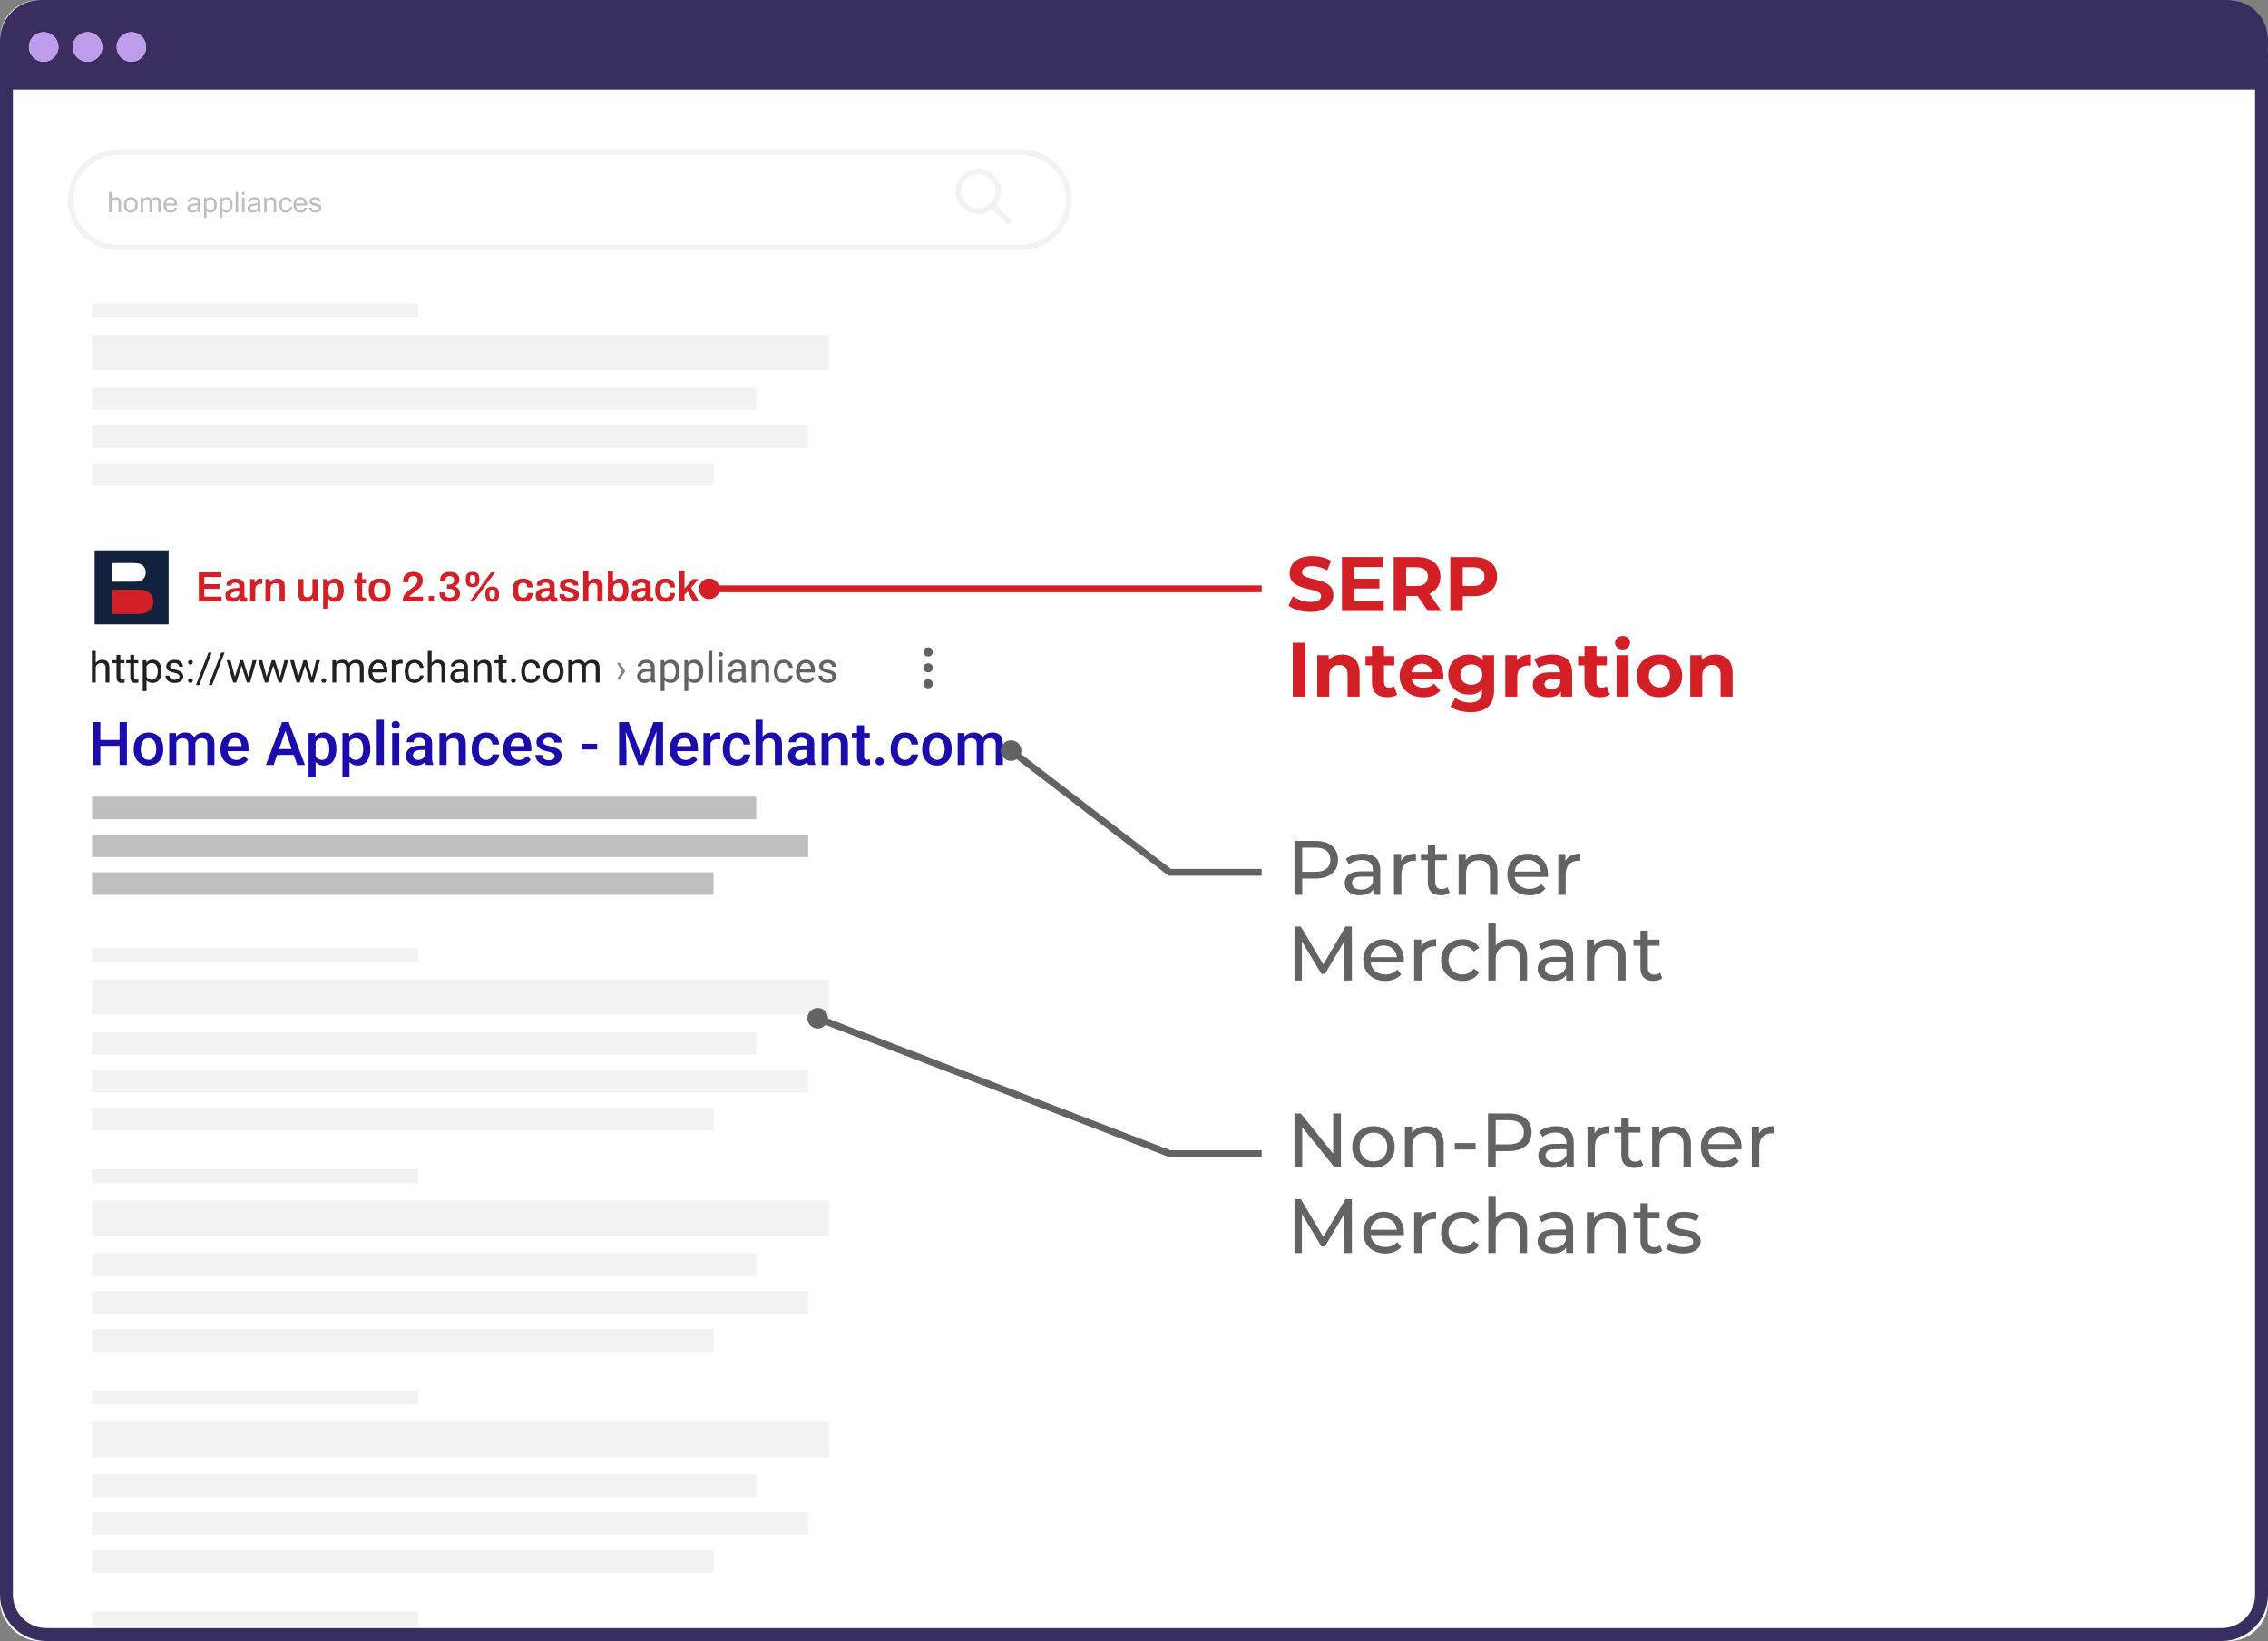 <?xml version="1.0" encoding="UTF-8"?>
<svg id="Layer_2" data-name="Layer 2" xmlns="http://www.w3.org/2000/svg" xmlns:xlink="http://www.w3.org/1999/xlink" viewBox="0 0 1324.44 958.36">
  <rect x="0" y="0" width="1324.44" height="958.36" fill="#808080" stroke="none"/>
  <defs>
    <style>
      .cls-1 {
        clip-path: url(#clippath);
      }

      .cls-2, .cls-3, .cls-4, .cls-5 {
        fill: none;
      }

      .cls-2, .cls-6, .cls-7, .cls-8, .cls-9, .cls-10, .cls-11, .cls-12, .cls-13, .cls-14, .cls-15, .cls-16, .cls-17 {
        stroke-width: 0px;
      }

      .cls-3 {
        stroke: #f1f2f2;
        stroke-width: 3.18px;
      }

      .cls-3, .cls-4, .cls-5 {
        stroke-miterlimit: 10;
      }

      .cls-18 {
        clip-path: url(#clippath-1);
      }

      .cls-19 {
        clip-path: url(#clippath-2);
      }

      .cls-4 {
        stroke: #d22026;
      }

      .cls-4, .cls-5 {
        stroke-width: 4px;
      }

      .cls-5 {
        stroke: #636363;
      }

      .cls-20 {
        isolation: isolate;
      }

      .cls-6 {
        fill: #5f6368;
      }

      .cls-7 {
        fill: #828282;
      }

      .cls-8 {
        fill: #636363;
      }

      .cls-9 {
        fill: #3a2d5f;
      }

      .cls-10 {
        fill: #1a0dab;
      }

      .cls-11 {
        fill: #202124;
      }

      .cls-12 {
        fill: #12223c;
      }

      .cls-13 {
        fill: #d22026;
      }

      .cls-14 {
        fill: #bf9beb;
      }

      .cls-15 {
        fill: #bcbec0;
      }

      .cls-16 {
        fill: #f1f2f2;
      }

      .cls-17 {
        fill: #fff;
      }
    </style>
    <clipPath id="clippath">
      <rect class="cls-2" x="41.18" y="306.07" width="791.92" height="149.58"/>
    </clipPath>
    <clipPath id="clippath-1">
      <rect class="cls-2" x="55.26" y="321.42" width="43.21" height="43.21"/>
    </clipPath>
    <clipPath id="clippath-2">
      <rect class="cls-2" x="51.74" y="369.43" width="492.95" height="41.18"/>
    </clipPath>
  </defs>
  <g id="Layer_1-2" data-name="Layer 1">
    <g>
      <rect class="cls-17" x="0" width="1324.43" height="958.36" rx="22.72" ry="22.72"/>
      <g>
        <path class="cls-16" d="M244.19,941.07H53.77v8.31h190.42v-8.31Z"/>
        <path class="cls-16" d="M244.19,811.92H53.77v8.31h190.42v-8.31Z"/>
        <path class="cls-16" d="M441.62,861.06H53.77v13.18h387.85v-13.18Z"/>
        <path class="cls-16" d="M471.89,883.15H53.77v13.18h418.12v-13.18Z"/>
        <path class="cls-16" d="M416.69,905.35H53.77v13.18h362.92v-13.18Z"/>
        <path class="cls-16" d="M484.12,830.32H53.77v20.66h430.35v-20.66Z"/>
        <path class="cls-16" d="M244.19,682.76H53.77v8.31h190.42v-8.31Z"/>
        <path class="cls-16" d="M441.62,731.91H53.77v13.18h387.85v-13.18Z"/>
        <path class="cls-16" d="M471.89,753.99H53.77v13.18h418.12v-13.18Z"/>
        <path class="cls-16" d="M416.69,776.19H53.77v13.18h362.92v-13.18Z"/>
        <path class="cls-16" d="M484.12,701.16H53.77v20.66h430.35v-20.66Z"/>
        <path class="cls-16" d="M244.19,553.6H53.77v8.31h190.42v-8.31Z"/>
        <path class="cls-16" d="M441.62,602.75H53.77v13.18h387.85v-13.18Z"/>
        <path class="cls-16" d="M471.89,624.83H53.77v13.18h418.12v-13.18Z"/>
        <path class="cls-16" d="M416.69,647.03H53.77v13.18h362.92v-13.18Z"/>
        <path class="cls-16" d="M484.12,572H53.77v20.66h430.35v-20.66Z"/>
        <path class="cls-16" d="M244.19,177.15H53.77v8.31h190.42v-8.31Z"/>
        <path class="cls-16" d="M441.62,226.29H53.77v13.18h387.85v-13.18Z"/>
        <path class="cls-16" d="M471.89,248.38H53.77v13.18h418.12v-13.18Z"/>
        <path class="cls-16" d="M416.69,270.46H53.77v13.18h362.92v-13.18Z"/>
        <path class="cls-16" d="M484.12,195.55H53.77v20.66h430.35v-20.66Z"/>
        <path class="cls-15" d="M63.65,123.99v-11.9h1.46v4.27c.68-.79,1.54-1.18,2.58-1.18.64,0,1.19.13,1.66.38.47.25.81.6,1.01,1.04.21.44.31,1.09.31,1.93v5.46h-1.46v-5.46c0-.73-.16-1.26-.48-1.59-.31-.34-.76-.5-1.34-.5-.43,0-.84.11-1.23.34-.38.22-.65.52-.81.91-.16.38-.24.91-.24,1.59v4.72h-1.46ZM72.36,119.68c0-1.6.44-2.78,1.33-3.55.74-.64,1.64-.96,2.71-.96,1.18,0,2.15.39,2.91,1.17.75.77,1.13,1.84,1.13,3.21,0,1.11-.17,1.98-.5,2.62-.33.63-.81,1.13-1.45,1.48-.63.35-1.33.53-2.08.53-1.21,0-2.18-.39-2.93-1.16-.74-.77-1.11-1.89-1.11-3.34ZM73.86,119.68c0,1.1.24,1.93.72,2.48.48.55,1.09.82,1.82.82s1.33-.28,1.81-.83c.48-.55.72-1.39.72-2.52,0-1.07-.24-1.87-.73-2.42-.48-.55-1.08-.83-1.8-.83s-1.34.27-1.82.82c-.48.55-.72,1.37-.72,2.48ZM82.15,123.99v-8.62h1.31v1.21c.27-.42.63-.76,1.08-1.01.45-.26.96-.39,1.53-.39.64,0,1.16.13,1.57.4.41.27.7.64.87,1.11.68-1.01,1.57-1.51,2.66-1.51.85,0,1.51.24,1.97.71.46.47.69,1.2.69,2.18v5.92h-1.45v-5.43c0-.58-.05-1-.15-1.26-.09-.26-.26-.47-.51-.62s-.54-.24-.88-.24c-.61,0-1.11.2-1.51.61-.4.4-.6,1.04-.6,1.93v5.01h-1.46v-5.6c0-.65-.12-1.14-.36-1.46-.24-.32-.63-.49-1.17-.49-.41,0-.79.11-1.14.32-.35.22-.6.53-.75.95-.16.42-.24,1.02-.24,1.8v4.47h-1.46ZM101.9,121.21l1.51.19c-.24.88-.68,1.57-1.32,2.05-.64.49-1.47.73-2.47.73-1.26,0-2.26-.39-3-1.16-.74-.78-1.1-1.87-1.1-3.27s.37-2.58,1.12-3.38c.75-.8,1.72-1.2,2.91-1.2s2.09.39,2.82,1.18c.73.78,1.1,1.89,1.1,3.31,0,.09,0,.22,0,.39h-6.43c.05.95.32,1.67.8,2.17.48.5,1.08.75,1.8.75.54,0,.99-.14,1.37-.42.38-.28.68-.73.9-1.35ZM97.1,118.85h4.81c-.06-.72-.25-1.27-.55-1.63-.47-.56-1.07-.84-1.81-.84-.67,0-1.24.22-1.7.67-.45.45-.71,1.05-.76,1.8ZM115.5,122.92c-.54.46-1.06.78-1.57.97-.5.19-1.03.28-1.61.28-.95,0-1.67-.23-2.18-.69-.51-.47-.76-1.06-.76-1.78,0-.42.09-.81.28-1.15.19-.35.45-.63.75-.84.31-.21.67-.37,1.06-.48.29-.08.72-.15,1.3-.22,1.18-.14,2.05-.31,2.61-.5,0-.2,0-.33,0-.38,0-.6-.14-1.01-.41-1.26-.37-.33-.93-.5-1.66-.5-.69,0-1.2.12-1.53.37-.32.24-.57.66-.72,1.27l-1.43-.19c.13-.61.34-1.1.64-1.48.3-.38.73-.67,1.29-.87.56-.21,1.21-.31,1.96-.31s1.33.09,1.79.26c.46.17.8.39,1.01.66.22.26.37.59.45.99.05.25.07.7.07,1.35v1.95c0,1.36.03,2.22.09,2.58.07.36.19.7.37,1.03h-1.53c-.15-.3-.25-.66-.29-1.06ZM115.38,119.66c-.53.22-1.33.4-2.39.55-.6.09-1.03.18-1.27.29-.25.11-.44.27-.58.48-.14.21-.2.44-.2.69,0,.39.15.71.44.97.3.26.73.39,1.3.39s1.06-.12,1.5-.37c.44-.25.76-.59.97-1.01.16-.33.24-.82.24-1.46v-.54ZM119.13,127.29v-11.92h1.33v1.12c.31-.44.67-.77,1.06-.98.39-.22.87-.33,1.44-.33.74,0,1.38.19,1.95.57.56.38.99.91,1.27,1.61.29.69.43,1.44.43,2.26,0,.88-.16,1.68-.48,2.39-.31.7-.77,1.24-1.38,1.62-.6.37-1.23.56-1.9.56-.49,0-.92-.1-1.31-.31-.38-.21-.7-.47-.95-.78v4.2h-1.46ZM120.45,119.73c0,1.11.22,1.93.67,2.46.45.53.99.8,1.63.8s1.2-.27,1.66-.82c.47-.55.7-1.4.7-2.56s-.23-1.92-.68-2.47c-.45-.55-.99-.82-1.62-.82s-1.17.29-1.66.88c-.48.58-.71,1.42-.71,2.53ZM128.38,127.29v-11.92h1.33v1.12c.31-.44.67-.77,1.06-.98.39-.22.87-.33,1.44-.33.74,0,1.38.19,1.95.57.56.38.99.91,1.27,1.61.29.69.43,1.44.43,2.26,0,.88-.16,1.68-.48,2.39-.31.7-.77,1.24-1.38,1.62-.6.37-1.23.56-1.9.56-.49,0-.92-.1-1.31-.31-.38-.21-.7-.47-.95-.78v4.2h-1.46ZM129.7,119.73c0,1.11.22,1.93.67,2.46.45.53.99.8,1.63.8s1.2-.27,1.66-.82c.47-.55.7-1.4.7-2.56s-.23-1.92-.68-2.47c-.45-.55-.99-.82-1.62-.82s-1.17.29-1.66.88c-.48.58-.71,1.42-.71,2.53ZM137.6,123.99v-11.9h1.46v11.9h-1.46ZM141.34,113.77v-1.68h1.46v1.68h-1.46ZM141.34,123.99v-8.62h1.46v8.62h-1.46ZM150.65,122.92c-.54.46-1.06.78-1.57.97-.5.19-1.03.28-1.61.28-.95,0-1.67-.23-2.18-.69-.51-.47-.76-1.06-.76-1.78,0-.42.09-.81.28-1.15.19-.35.45-.63.76-.84.31-.21.66-.37,1.05-.48.29-.08.72-.15,1.3-.22,1.18-.14,2.05-.31,2.6-.5,0-.2,0-.33,0-.38,0-.6-.14-1.01-.41-1.26-.37-.33-.93-.5-1.66-.5-.69,0-1.2.12-1.53.37-.33.24-.57.66-.72,1.27l-1.43-.19c.13-.61.34-1.1.64-1.48.3-.38.73-.67,1.29-.87.56-.21,1.21-.31,1.96-.31s1.33.09,1.79.26.8.39,1.01.66c.22.26.37.59.45.99.05.25.07.7.07,1.35v1.95c0,1.36.03,2.22.09,2.58.06.36.19.7.37,1.03h-1.53c-.15-.3-.25-.66-.29-1.06ZM150.53,119.66c-.53.22-1.33.4-2.39.55-.6.09-1.03.18-1.27.29-.25.11-.44.27-.58.48-.14.21-.2.44-.2.69,0,.39.15.71.44.97.3.26.73.39,1.3.39s1.06-.12,1.5-.37c.44-.25.76-.59.97-1.01.16-.33.24-.82.24-1.46v-.54ZM154.28,123.99v-8.62h1.31v1.23c.63-.95,1.55-1.42,2.74-1.42.52,0,1,.09,1.43.28.44.18.77.43.98.73.22.3.37.66.45,1.08.05.27.08.74.08,1.42v5.3h-1.46v-5.24c0-.6-.06-1.04-.17-1.33-.11-.3-.32-.53-.61-.71-.29-.18-.62-.27-1.01-.27-.62,0-1.16.2-1.61.59-.45.39-.67,1.14-.67,2.25v4.71h-1.46ZM169.16,120.83l1.44.19c-.16.99-.56,1.77-1.21,2.33-.64.56-1.44.84-2.38.84-1.18,0-2.13-.38-2.85-1.15-.71-.77-1.07-1.88-1.07-3.32,0-.93.15-1.74.46-2.44.31-.7.78-1.22,1.4-1.57.63-.35,1.32-.53,2.06-.53.94,0,1.7.24,2.3.71.59.47.98,1.14,1.14,2.01l-1.42.22c-.14-.58-.38-1.01-.72-1.31-.34-.29-.75-.44-1.24-.44-.74,0-1.33.27-1.79.8-.46.52-.69,1.36-.69,2.5s.22,2,.66,2.52,1.02.79,1.74.79c.57,0,1.05-.18,1.44-.53.38-.35.63-.89.73-1.62ZM177.74,121.21l1.51.19c-.24.88-.68,1.57-1.32,2.05-.64.49-1.47.73-2.47.73-1.26,0-2.26-.39-3-1.16-.74-.78-1.1-1.87-1.1-3.27s.37-2.58,1.12-3.38c.75-.8,1.72-1.2,2.91-1.2s2.09.39,2.82,1.18c.73.78,1.09,1.89,1.09,3.31,0,.09,0,.22,0,.39h-6.43c.05.95.32,1.67.8,2.17.48.5,1.08.75,1.8.75.54,0,.99-.14,1.37-.42.38-.28.68-.73.9-1.35ZM172.95,118.85h4.81c-.06-.72-.25-1.27-.55-1.63-.47-.56-1.07-.84-1.81-.84-.67,0-1.24.22-1.7.67-.45.45-.71,1.05-.76,1.8ZM180.51,121.41l1.44-.23c.08.58.31,1.02.67,1.33.37.31.89.46,1.56.46s1.17-.14,1.49-.41c.32-.28.49-.6.49-.97,0-.33-.14-.59-.43-.78-.2-.13-.7-.29-1.49-.5-1.07-.27-1.82-.5-2.23-.7-.41-.2-.72-.47-.94-.82-.21-.35-.32-.74-.32-1.16,0-.38.09-.74.26-1.06.18-.33.42-.6.72-.82.23-.17.54-.31.92-.42.4-.12.82-.18,1.27-.18.68,0,1.27.1,1.78.29.51.19.89.46,1.14.8.24.33.41.77.5,1.33l-1.43.19c-.06-.44-.25-.79-.57-1.04-.31-.25-.75-.37-1.31-.37-.67,0-1.15.11-1.44.33-.29.22-.43.48-.43.78,0,.19.06.36.18.51.12.16.31.29.56.39.15.05.58.18,1.29.37,1.03.28,1.75.5,2.16.68.41.17.73.43.97.76.23.34.35.75.35,1.25s-.14.95-.43,1.38c-.28.43-.69.76-1.23,1-.54.23-1.14.35-1.82.35-1.12,0-1.98-.23-2.56-.7-.58-.47-.96-1.16-1.12-2.07Z"/>
        <path class="cls-3" d="M596.19,144.62H69.08c-15.43,0-27.9-12.47-27.9-27.9s12.47-27.9,27.9-27.9h527.11c15.43,0,27.9,12.47,27.9,27.9s-12.47,27.9-27.9,27.9Z"/>
        <path class="cls-3" d="M571.26,123.37c6.43,0,11.63-5.21,11.63-11.63s-5.21-11.63-11.63-11.63-11.64,5.21-11.64,11.63,5.21,11.63,11.64,11.63Z"/>
        <path class="cls-3" d="M589.9,130.49l-10.33-10.45"/>
        <path class="cls-15" d="M441.62,465.27H53.77v13.18h387.85v-13.18Z"/>
        <path class="cls-15" d="M471.89,487.35H53.77v13.18h418.12v-13.18Z"/>
        <path class="cls-15" d="M416.69,509.44H53.77v13.18h362.92v-13.18Z"/>
        <g class="cls-1">
          <g>
            <g class="cls-18">
              <g>
                <path class="cls-12" d="M98.47,321.42h-43.21v43.21h43.21v-43.21Z"/>
                <path class="cls-17" d="M85.08,334.38c0,3.3-2.04,5.35-6.22,5.35h-13.26v-10.87h13c4.43,0,6.48,2.22,6.48,5.52Z"/>
                <path class="cls-13" d="M89.52,351.59c0,4.91-3.83,6.96-9.52,6.96h-14.35v-14.17h15.04c5.22,0,8.83,2.17,8.83,7.22Z"/>
              </g>
            </g>
            <path class="cls-13" d="M116.1,351.18v-16.9h13.18v2.74h-9.98v4.16h8.89v2.73h-8.89v4.53h10.13v2.73h-13.33ZM135.71,351.48c-.36,0-.78-.05-1.26-.15-.46-.08-.91-.25-1.35-.49-.43-.25-.78-.61-1.06-1.08-.28-.49-.42-1.13-.42-1.92,0-.89.2-1.62.59-2.19.39-.59.94-1.05,1.65-1.38.72-.34,1.58-.58,2.56-.71,1-.15,2.09-.22,3.28-.22v-1.06c0-.38-.06-.71-.17-1.01-.11-.3-.33-.53-.64-.69-.3-.18-.75-.27-1.36-.27s-1.08.07-1.43.22c-.34.15-.58.33-.71.54s-.2.44-.2.66v.34h-2.91c-.02-.08-.02-.16-.02-.25v-.3c0-.74.22-1.38.67-1.92.44-.54,1.06-.95,1.85-1.23.79-.3,1.7-.44,2.74-.44,1.18,0,2.15.16,2.91.49.77.33,1.35.8,1.72,1.4.38.61.57,1.35.57,2.22v6.11c0,.31.09.53.27.66.18.13.38.2.59.2h.79v2.07c-.16.07-.4.14-.71.22-.31.1-.7.15-1.16.15-.43,0-.81-.07-1.16-.22-.33-.13-.61-.33-.84-.59-.23-.26-.39-.57-.49-.94h-.15c-.28.34-.62.66-1.01.94-.38.26-.83.47-1.35.62-.51.15-1.1.22-1.77.22ZM136.62,349.01c.49,0,.93-.07,1.31-.22.39-.15.71-.35.96-.62.26-.26.46-.58.59-.96.15-.38.22-.79.22-1.23v-.59c-.9,0-1.74.06-2.51.17-.76.11-1.36.33-1.82.64-.44.31-.67.76-.67,1.33,0,.3.07.56.2.79.15.21.36.39.64.52.3.11.66.17,1.08.17ZM146.08,351.18v-12.96h2.51l.25,2.04h.17c.16-.41.36-.79.59-1.13.25-.36.56-.65.94-.86.38-.23.84-.34,1.38-.34.26,0,.5.02.71.07.23.05.4.1.52.15v2.83h-.91c-.51,0-.96.07-1.35.22-.39.13-.73.34-1.01.64-.26.3-.46.66-.59,1.11s-.2.96-.2,1.55v6.68h-3.01ZM155,351.18v-12.96h2.51l.25,1.72h.17c.3-.39.64-.74,1.03-1.03.41-.31.87-.55,1.38-.71.53-.18,1.1-.27,1.72-.27.82,0,1.54.15,2.17.44.64.3,1.14.77,1.5,1.43.36.66.54,1.54.54,2.64v8.75h-3.03v-8.2c0-.46-.06-.84-.17-1.13-.1-.31-.25-.56-.47-.74-.2-.2-.44-.34-.74-.42-.3-.08-.62-.12-.99-.12-.54,0-1.03.13-1.48.39-.43.26-.77.62-1.03,1.08-.25.46-.37.99-.37,1.6v7.54h-3.01ZM178.44,351.48c-1.25,0-2.27-.34-3.06-1.01-.77-.69-1.16-1.86-1.16-3.5v-8.75h3.01v8.2c0,.46.05.85.15,1.16.11.3.27.54.47.74.21.18.47.31.76.39.3.08.62.12.98.12.54,0,1.03-.13,1.45-.39.44-.26.79-.62,1.03-1.08.26-.48.39-1.01.39-1.6v-7.54h3.01v12.96h-2.49l-.25-1.72h-.17c-.3.39-.65.75-1.06,1.06-.39.3-.85.53-1.38.69-.51.18-1.08.27-1.7.27ZM188.69,355.44v-17.22h2.49l.25,1.72h.17c.43-.67.99-1.17,1.68-1.5.69-.34,1.45-.52,2.29-.52,1.07,0,1.98.24,2.74.71.77.48,1.36,1.21,1.77,2.22.43,1,.64,2.29.64,3.87s-.21,2.82-.64,3.82c-.43,1-1.02,1.74-1.77,2.22-.74.48-1.59.71-2.56.71-.59,0-1.13-.07-1.63-.2-.49-.13-.93-.33-1.31-.59-.38-.28-.7-.62-.96-1.01h-.15v5.77h-3.01ZM194.62,348.89c.74,0,1.32-.14,1.75-.42.44-.3.76-.74.94-1.33.2-.59.3-1.34.3-2.24v-.34c0-.92-.1-1.68-.3-2.27-.18-.61-.49-1.05-.94-1.33-.43-.3-1.01-.44-1.75-.44-.67,0-1.23.16-1.68.47-.43.31-.75.77-.96,1.38-.2.59-.3,1.32-.3,2.19v.3c0,.64.06,1.22.17,1.72.11.49.29.91.52,1.26.25.34.55.61.91.79.38.18.82.27,1.33.27ZM211.62,351.48c-.8,0-1.44-.16-1.9-.47-.46-.33-.79-.74-.98-1.23-.18-.51-.27-1.03-.27-1.55v-7.54h-1.55v-2.46h1.63l.54-3.62h2.39v3.62h2.24v2.46h-2.24v7.24c0,.34.09.62.27.81.18.18.45.27.81.27h1.16v2.07c-.16.07-.37.12-.62.17-.23.07-.48.11-.74.15-.26.05-.51.07-.74.07ZM221.71,351.48c-1.41,0-2.6-.24-3.55-.71-.95-.49-1.67-1.24-2.14-2.24s-.71-2.28-.71-3.82.24-2.83.71-3.82c.48-1,1.19-1.74,2.14-2.22.95-.49,2.14-.74,3.55-.74s2.61.25,3.55.74c.95.48,1.67,1.21,2.14,2.22.48.99.71,2.26.71,3.82s-.24,2.82-.71,3.82c-.48,1-1.19,1.75-2.14,2.24-.94.48-2.12.71-3.55.71ZM221.71,349.01c.79,0,1.42-.15,1.9-.44.49-.31.85-.77,1.06-1.38.23-.62.34-1.4.34-2.32v-.34c0-.92-.11-1.68-.34-2.29-.21-.62-.57-1.08-1.06-1.38-.48-.31-1.11-.47-1.9-.47s-1.43.16-1.92.47c-.48.3-.83.76-1.06,1.38-.21.61-.32,1.37-.32,2.29v.34c0,.92.11,1.69.32,2.32.23.61.58,1.07,1.06,1.38.49.3,1.13.44,1.92.44ZM235.26,351.18v-.81c0-.74.13-1.41.39-2.02.26-.61.62-1.16,1.06-1.65.44-.51.94-.99,1.48-1.43.56-.46,1.12-.89,1.67-1.31.69-.51,1.34-1.02,1.95-1.53.61-.53,1.1-1.08,1.48-1.68.38-.61.57-1.28.57-2.02,0-.34-.08-.69-.25-1.03s-.43-.63-.81-.86c-.36-.23-.85-.34-1.48-.34s-1.14.11-1.55.32c-.41.2-.72.48-.94.86-.2.38-.3.85-.3,1.4v1.01h-3.01c-.02-.08-.03-.21-.05-.37-.02-.16-.02-.37-.02-.62,0-1.21.27-2.19.81-2.93.56-.76,1.29-1.31,2.19-1.65.92-.36,1.91-.54,2.98-.54s2.03.16,2.73.49c.72.33,1.28.75,1.68,1.26.41.51.69,1.05.84,1.63.16.57.25,1.1.25,1.58,0,.79-.14,1.51-.42,2.17-.26.64-.63,1.25-1.11,1.82-.48.56-1.04,1.1-1.7,1.63-.64.51-1.33,1.03-2.07,1.55-.38.26-.75.53-1.11.79-.36.26-.68.53-.96.79-.26.26-.47.53-.62.79h8.08v2.71h-11.78ZM250.32,351.18v-3.15h3.13v3.15h-3.13ZM262.73,351.48c-1.3,0-2.4-.21-3.3-.62-.9-.43-1.59-1.02-2.07-1.77-.46-.77-.69-1.67-.69-2.69v-.37h3.05v.44c0,.82.25,1.45.76,1.9.51.43,1.22.64,2.14.64.87,0,1.57-.21,2.09-.62.53-.41.79-1.07.79-1.97,0-.71-.15-1.24-.44-1.6-.28-.38-.66-.64-1.13-.79-.46-.15-.96-.22-1.5-.22h-1.4v-2.46h1.48c.49,0,.94-.09,1.33-.27.41-.18.73-.46.96-.84.25-.38.37-.85.37-1.43s-.11-1.01-.32-1.35c-.21-.35-.51-.6-.89-.76-.38-.16-.8-.25-1.28-.25-.51,0-.96.09-1.35.27-.39.16-.7.43-.91.79-.21.34-.32.79-.32,1.33v.39h-3.06v-.62c0-.94.24-1.75.71-2.44.48-.71,1.13-1.25,1.97-1.63.85-.38,1.82-.57,2.91-.57s2.09.18,2.93.54c.85.34,1.52.86,2,1.55.48.69.71,1.54.71,2.54,0,.66-.12,1.23-.37,1.72-.23.48-.55.88-.96,1.21s-.87.62-1.38.86v.1c.87.26,1.59.74,2.17,1.43.59.69.89,1.59.89,2.71,0,1-.25,1.86-.76,2.59-.49.72-1.18,1.28-2.07,1.67-.89.38-1.9.57-3.05.57ZM274.36,351.18l12.37-16.9h2.39l-12.42,16.9h-2.34ZM275.99,342.88c-.82,0-1.54-.13-2.14-.39-.61-.28-1.08-.74-1.4-1.38-.31-.64-.47-1.53-.47-2.66s.16-2.04.47-2.69c.33-.64.8-1.09,1.4-1.35.61-.28,1.32-.42,2.14-.42s1.55.14,2.14.42c.59.26,1.04.71,1.35,1.35.33.64.49,1.54.49,2.69s-.16,2.03-.49,2.69c-.31.64-.76,1.09-1.35,1.35-.59.26-1.31.39-2.14.39ZM275.99,341.05c.67,0,1.12-.22,1.33-.66.21-.44.32-1.04.32-1.8v-.32c0-.49-.05-.92-.15-1.28-.08-.38-.25-.66-.49-.86-.23-.21-.57-.32-1.01-.32-.66,0-1.1.23-1.33.69-.21.44-.32,1.03-.32,1.77v.32c0,.76.11,1.36.32,1.8.23.44.67.66,1.33.66ZM287.42,351.48c-.82,0-1.54-.13-2.14-.39-.59-.28-1.05-.74-1.38-1.38-.31-.64-.47-1.53-.47-2.66s.16-2.05.47-2.69c.33-.64.79-1.09,1.38-1.35.61-.28,1.32-.42,2.14-.42s1.55.14,2.14.42c.61.26,1.07.71,1.38,1.35.31.64.47,1.54.47,2.69s-.16,2.03-.47,2.69c-.31.64-.77,1.09-1.38,1.35-.59.26-1.31.39-2.14.39ZM287.42,349.65c.67,0,1.12-.22,1.33-.67.21-.46.32-1.07.32-1.82v-.3c0-.49-.05-.92-.15-1.28-.08-.38-.24-.67-.47-.86-.23-.21-.57-.32-1.03-.32-.66,0-1.09.23-1.31.69-.21.44-.32,1.03-.32,1.77v.3c0,.76.11,1.36.32,1.82.21.44.65.67,1.31.67ZM305.5,351.48c-1.35,0-2.47-.24-3.38-.71-.89-.49-1.55-1.24-2-2.24s-.66-2.28-.66-3.82.22-2.83.66-3.82c.46-1,1.13-1.74,2.02-2.22.9-.49,2.02-.74,3.35-.74.87,0,1.64.11,2.32.32.67.21,1.25.54,1.73.99.49.43.86.96,1.11,1.6.25.64.37,1.39.37,2.24h-3.05c0-.61-.09-1.11-.27-1.5-.18-.39-.46-.69-.84-.89-.36-.21-.83-.32-1.4-.32-.67,0-1.22.16-1.65.47-.43.31-.75.78-.96,1.4-.2.61-.3,1.38-.3,2.32v.32c0,.92.1,1.69.3,2.32.21.62.54,1.09.99,1.4.44.3,1.03.44,1.75.44.56,0,1.02-.1,1.38-.3.38-.21.67-.53.86-.94.2-.41.3-.9.3-1.48h2.91c0,.8-.12,1.53-.37,2.17-.25.64-.61,1.18-1.08,1.63s-1.06.78-1.75,1.01c-.67.23-1.44.34-2.32.34ZM316.91,351.48c-.36,0-.78-.05-1.26-.15-.46-.08-.91-.25-1.35-.49-.43-.25-.78-.61-1.06-1.08-.28-.49-.42-1.13-.42-1.92,0-.89.2-1.62.59-2.19.39-.59.94-1.05,1.65-1.38.72-.34,1.58-.58,2.56-.71,1-.15,2.09-.22,3.28-.22v-1.06c0-.38-.06-.71-.17-1.01-.11-.3-.33-.53-.64-.69-.3-.18-.75-.27-1.35-.27s-1.08.07-1.43.22c-.34.15-.58.33-.71.54-.13.21-.2.44-.2.66v.34h-2.91c-.02-.08-.02-.16-.02-.25v-.3c0-.74.22-1.38.66-1.92.44-.54,1.06-.95,1.85-1.23.79-.3,1.7-.44,2.73-.44,1.18,0,2.15.16,2.91.49.77.33,1.35.8,1.72,1.4.38.61.57,1.35.57,2.22v6.11c0,.31.09.53.27.66.18.13.38.2.59.2h.79v2.07c-.16.07-.4.14-.71.22-.31.1-.7.15-1.16.15-.43,0-.81-.07-1.16-.22-.33-.13-.61-.33-.84-.59-.23-.26-.39-.57-.49-.94h-.15c-.28.34-.62.66-1.01.94-.38.26-.83.47-1.36.62-.51.15-1.1.22-1.77.22ZM317.82,349.01c.49,0,.93-.07,1.31-.22.39-.15.71-.35.96-.62.26-.26.46-.58.59-.96.15-.38.22-.79.22-1.23v-.59c-.9,0-1.74.06-2.51.17-.76.11-1.36.33-1.82.64-.44.31-.66.76-.66,1.33,0,.3.07.56.2.79.15.21.36.39.64.52.3.11.66.17,1.08.17ZM332.32,351.48c-.94,0-1.76-.1-2.46-.3-.71-.21-1.3-.5-1.77-.86-.48-.36-.84-.78-1.08-1.26-.23-.49-.34-1.03-.34-1.6v-.22c.02-.07.02-.11.02-.15h2.96v.2c.02.44.16.8.42,1.08.26.26.61.45,1.03.57.43.11.88.17,1.36.17.43,0,.83-.04,1.21-.12.39-.1.71-.25.96-.44.26-.21.39-.48.39-.81,0-.43-.16-.76-.49-.99-.33-.23-.76-.42-1.31-.57-.53-.15-1.09-.3-1.7-.47-.54-.15-1.08-.31-1.63-.49-.54-.18-1.03-.41-1.48-.69-.43-.28-.78-.64-1.06-1.08-.26-.44-.39-.99-.39-1.65s.14-1.2.42-1.67c.28-.48.67-.87,1.16-1.18.49-.33,1.08-.57,1.75-.74s1.4-.25,2.19-.25,1.47.08,2.09.25c.64.16,1.19.4,1.65.71.48.3.84.66,1.08,1.11.26.43.39.9.39,1.43,0,.11,0,.23-.02.34v.2h-2.93v-.17c0-.31-.1-.57-.3-.79-.18-.23-.45-.41-.81-.54-.34-.13-.78-.2-1.31-.2-.39,0-.74.03-1.03.1-.3.07-.54.16-.74.27-.18.11-.32.25-.42.39-.1.15-.15.31-.15.49,0,.31.12.56.37.74.25.18.57.34.99.47.43.13.89.27,1.38.42.59.16,1.2.34,1.82.52.62.16,1.2.38,1.72.64.54.26.98.63,1.31,1.11.33.48.49,1.11.49,1.9s-.15,1.4-.44,1.95c-.28.53-.68.95-1.21,1.28-.51.31-1.12.54-1.82.69-.69.15-1.45.22-2.27.22ZM340.6,351.18v-17.81h3.01v6.33h.17c.28-.34.61-.65.99-.91s.8-.47,1.28-.62c.49-.16,1.03-.25,1.63-.25.82,0,1.54.15,2.17.44.64.3,1.14.77,1.5,1.43.36.66.54,1.54.54,2.64v8.75h-3.03v-8.2c0-.46-.06-.84-.17-1.13-.1-.31-.25-.56-.47-.74-.2-.2-.44-.34-.74-.42-.3-.08-.62-.12-.99-.12-.54,0-1.03.13-1.48.39-.43.26-.77.62-1.03,1.08-.25.46-.37.99-.37,1.6v7.54h-3.01ZM361.86,351.48c-.84,0-1.6-.16-2.29-.49-.69-.34-1.25-.85-1.68-1.53h-.17l-.25,1.72h-2.49v-17.81h3.01v6.36h.15c.26-.39.58-.72.96-.98.38-.28.81-.48,1.31-.62.49-.13,1.03-.2,1.63-.2.97,0,1.82.24,2.56.71.76.48,1.35,1.21,1.77,2.22.43.99.64,2.26.64,3.82s-.21,2.87-.64,3.87c-.41,1-1,1.74-1.77,2.22-.76.48-1.67.71-2.74.71ZM360.93,348.89c.74,0,1.32-.14,1.75-.42.44-.3.76-.74.94-1.33.2-.59.3-1.34.3-2.24v-.34c0-.92-.1-1.68-.3-2.27-.18-.61-.49-1.05-.94-1.33-.43-.3-1.01-.44-1.75-.44-.51,0-.95.09-1.33.27-.36.18-.66.44-.91.79-.23.34-.4.77-.52,1.28-.11.51-.17,1.08-.17,1.72v.32c0,.85.1,1.58.3,2.17.21.59.53,1.04.96,1.35.44.31,1,.47,1.68.47ZM372.9,351.48c-.36,0-.78-.05-1.26-.15-.46-.08-.91-.25-1.35-.49-.43-.25-.78-.61-1.06-1.08-.28-.49-.42-1.13-.42-1.92,0-.89.2-1.62.59-2.19.39-.59.94-1.05,1.65-1.38.72-.34,1.58-.58,2.56-.71,1-.15,2.09-.22,3.28-.22v-1.06c0-.38-.06-.71-.17-1.01-.11-.3-.33-.53-.64-.69-.3-.18-.75-.27-1.35-.27s-1.08.07-1.43.22c-.34.15-.58.33-.71.54-.13.21-.2.44-.2.66v.34h-2.91c-.02-.08-.02-.16-.02-.25v-.3c0-.74.22-1.38.66-1.92.44-.54,1.06-.95,1.85-1.23.79-.3,1.7-.44,2.73-.44,1.18,0,2.15.16,2.91.49.77.33,1.35.8,1.72,1.4.38.61.57,1.35.57,2.22v6.11c0,.31.09.53.27.66.18.13.38.2.59.2h.79v2.07c-.16.07-.4.14-.71.22-.31.1-.7.15-1.16.15-.43,0-.81-.07-1.16-.22-.33-.13-.61-.33-.84-.59-.23-.26-.39-.57-.49-.94h-.15c-.28.34-.62.66-1.01.94-.38.26-.83.47-1.36.62-.51.15-1.1.22-1.77.22ZM373.81,349.01c.49,0,.93-.07,1.31-.22.39-.15.71-.35.96-.62.26-.26.46-.58.59-.96.15-.38.22-.79.22-1.23v-.59c-.9,0-1.74.06-2.51.17-.76.11-1.36.33-1.82.64-.44.31-.66.76-.66,1.33,0,.3.07.56.2.79.15.21.36.39.64.52.3.11.66.17,1.08.17ZM388.66,351.48c-1.35,0-2.47-.24-3.38-.71-.89-.49-1.55-1.24-2-2.24s-.66-2.28-.66-3.82.22-2.83.66-3.82c.46-1,1.13-1.74,2.02-2.22.9-.49,2.02-.74,3.35-.74.87,0,1.64.11,2.32.32.67.21,1.25.54,1.72.99.49.43.86.96,1.11,1.6.25.64.37,1.39.37,2.24h-3.06c0-.61-.09-1.11-.27-1.5-.18-.39-.46-.69-.84-.89-.36-.21-.83-.32-1.4-.32-.67,0-1.22.16-1.65.47-.43.31-.75.78-.96,1.4-.2.61-.3,1.38-.3,2.32v.32c0,.92.1,1.69.3,2.32.21.62.54,1.09.99,1.4.44.3,1.03.44,1.75.44.56,0,1.02-.1,1.38-.3.38-.21.67-.53.86-.94.2-.41.3-.9.3-1.48h2.91c0,.8-.12,1.53-.37,2.17-.25.64-.61,1.18-1.08,1.63-.48.44-1.06.78-1.75,1.01-.67.23-1.45.34-2.32.34ZM396.73,351.18v-17.81h3.01v10.37l4.66-5.52h3.52l-4.34,5.03,4.58,7.93h-3.45l-3.06-5.74-1.92,1.85v3.89h-3.01Z"/>
            <g class="cls-19">
              <g>
                <path class="cls-11" d="M55.89,380.12v18.48h-2.23v-18.48h2.23ZM55.36,391.6l-.93-.04c0-.89.14-1.71.4-2.47.26-.76.62-1.42,1.08-1.99.47-.56,1.02-.99,1.66-1.3.65-.31,1.37-.47,2.15-.47.64,0,1.22.09,1.73.27.51.17.95.44,1.31.82.37.38.65.87.84,1.47.19.59.29,1.32.29,2.18v8.53h-2.24v-8.55c0-.68-.1-1.23-.3-1.64-.2-.42-.49-.72-.88-.9-.38-.19-.86-.29-1.42-.29s-1.06.12-1.52.35c-.45.23-.84.55-1.17.96-.32.41-.57.88-.76,1.41-.18.52-.26,1.08-.26,1.66ZM72.69,385.58v1.71h-7.04v-1.71h7.04ZM68.03,382.42h2.23v12.96c0,.44.07.77.2,1,.14.22.31.37.53.45.22.07.45.11.7.11.18,0,.38-.02.58-.05.21-.04.36-.07.47-.1v1.82c-.16.06-.4.11-.69.16-.28.06-.62.08-1.02.08-.55,0-1.05-.11-1.5-.32-.46-.22-.82-.58-1.09-1.08-.26-.51-.4-1.2-.4-2.07v-12.94ZM80.75,385.58v1.71h-7.04v-1.71h7.04ZM76.09,382.42h2.23v12.96c0,.44.07.77.2,1,.14.22.31.37.53.45.22.07.45.11.7.11.18,0,.38-.02.58-.05.21-.04.36-.07.47-.1v1.82c-.16.06-.4.11-.69.16-.28.06-.62.08-1.02.08-.55,0-1.05-.11-1.5-.32-.46-.22-.82-.58-1.09-1.08-.26-.51-.4-1.2-.4-2.07v-12.94ZM85.58,388.08v15.52h-2.24v-18.02h2.05l.19,2.5ZM94.35,391.98v.25c0,.95-.11,1.82-.34,2.63-.22.8-.55,1.5-.99,2.09-.42.59-.95,1.05-1.58,1.38-.63.33-1.34.49-2.15.49s-1.56-.14-2.19-.41c-.63-.27-1.17-.67-1.61-1.19-.44-.52-.79-1.15-1.06-1.88-.26-.73-.43-1.55-.53-2.47v-1.35c.1-.96.28-1.82.54-2.59s.61-1.41,1.05-1.95c.44-.54.97-.96,1.6-1.24.63-.29,1.35-.43,2.16-.43s1.54.16,2.18.48c.63.31,1.17.76,1.6,1.35.43.59.76,1.29.97,2.11.22.81.34,1.71.34,2.71ZM92.12,392.23v-.25c0-.65-.07-1.26-.21-1.83-.14-.58-.35-1.08-.64-1.52-.28-.44-.64-.79-1.08-1.03-.44-.26-.97-.38-1.58-.38-.56,0-1.05.1-1.47.29-.41.19-.76.45-1.05.78-.29.32-.53.69-.71,1.11-.18.41-.31.83-.4,1.28v3.12c.16.56.38,1.09.67,1.59.29.49.67.89,1.15,1.19.48.3,1.09.45,1.82.45.6,0,1.12-.12,1.55-.37.44-.26.8-.61,1.08-1.05.29-.44.5-.95.64-1.52.14-.58.21-1.19.21-1.84ZM104.77,395.15c0-.32-.07-.62-.22-.89-.14-.28-.42-.53-.85-.76-.42-.23-1.07-.43-1.92-.6-.72-.15-1.38-.33-1.96-.54-.58-.21-1.07-.46-1.48-.76-.4-.3-.71-.65-.93-1.05-.22-.4-.33-.87-.33-1.41s.11-1,.34-1.46c.23-.46.56-.86.97-1.21.42-.35.93-.63,1.53-.83.59-.2,1.26-.3,1.99-.3,1.04,0,1.93.18,2.67.55.74.37,1.3.86,1.7,1.48.39.61.59,1.29.59,2.03h-2.23c0-.36-.11-.71-.33-1.05-.21-.34-.52-.63-.93-.85-.4-.22-.89-.34-1.48-.34-.62,0-1.12.1-1.5.29-.38.18-.65.42-.83.71-.17.29-.25.59-.25.91,0,.24.04.46.12.65.09.18.24.36.46.52.22.15.52.3.91.43s.89.27,1.5.41c1.07.24,1.94.53,2.63.87s1.2.75,1.54,1.24c.34.49.51,1.08.51,1.78,0,.57-.12,1.09-.36,1.56-.23.47-.57.88-1.02,1.23-.44.34-.97.6-1.59.79-.61.18-1.3.28-2.06.28-1.15,0-2.12-.2-2.91-.61-.79-.41-1.4-.94-1.8-1.59-.41-.65-.61-1.34-.61-2.06h2.24c.03.61.21,1.09.53,1.46.32.35.71.61,1.18.76.47.15.93.22,1.38.22.61,0,1.12-.08,1.53-.24.42-.16.73-.38.95-.66.22-.28.33-.6.33-.96ZM109.82,397.42c0-.38.12-.69.35-.95.24-.27.59-.4,1.03-.4s.79.13,1.02.4c.24.26.36.57.36.95s-.12.68-.36.94c-.23.26-.57.39-1.02.39s-.79-.13-1.03-.39c-.23-.26-.35-.57-.35-.94ZM109.84,386.8c0-.38.12-.69.35-.95.24-.26.59-.4,1.03-.4s.79.13,1.02.4c.24.26.36.57.36.95s-.12.68-.36.94c-.23.26-.57.39-1.02.39s-.79-.13-1.03-.39c-.23-.26-.35-.57-.35-.94ZM123.63,381.08l-7.3,19.02h-1.91l7.31-19.02h1.9ZM131.12,381.08l-7.3,19.02h-1.91l7.31-19.02h1.9ZM136.84,396.29l3.34-10.71h1.47l-.29,2.13-3.4,10.89h-1.43l.31-2.31ZM134.59,385.58l2.85,10.83.2,2.19h-1.5l-3.78-13.02h2.23ZM144.85,396.32l2.72-10.74h2.21l-3.78,13.02h-1.49l.34-2.27ZM141.98,385.58l3.27,10.53.37,2.49h-1.42l-3.5-10.91-.29-2.1h1.56ZM155.37,396.29l3.34-10.71h1.47l-.29,2.13-3.4,10.89h-1.43l.31-2.31ZM153.12,385.58l2.85,10.83.21,2.19h-1.5l-3.78-13.02h2.23ZM163.38,396.32l2.72-10.74h2.21l-3.78,13.02h-1.49l.34-2.27ZM160.51,385.58l3.27,10.53.37,2.49h-1.42l-3.5-10.91-.29-2.1h1.56ZM173.89,396.29l3.34-10.71h1.47l-.29,2.13-3.4,10.89h-1.43l.31-2.31ZM171.65,385.58l2.85,10.83.21,2.19h-1.5l-3.78-13.02h2.23ZM181.91,396.32l2.72-10.74h2.21l-3.78,13.02h-1.49l.34-2.27ZM179.03,385.58l3.27,10.53.37,2.49h-1.42l-3.5-10.91-.29-2.1h1.56ZM187.67,397.42c0-.38.12-.69.35-.95.24-.27.59-.4,1.03-.4s.79.13,1.02.4c.24.26.36.57.36.95s-.12.68-.36.94c-.23.26-.57.39-1.02.39s-.79-.13-1.03-.39c-.23-.26-.35-.57-.35-.94ZM196.34,388.17v10.43h-2.24v-13.02h2.12l.12,2.59ZM195.89,391.6l-1.03-.04c0-.89.12-1.71.35-2.47.22-.76.56-1.42,1-1.99.44-.56.99-.99,1.65-1.3.66-.31,1.42-.47,2.29-.47.61,0,1.17.09,1.68.27.51.17.96.44,1.34.81.38.37.67.84.88,1.42.21.58.31,1.27.31,2.09v8.67h-2.23v-8.57c0-.68-.12-1.23-.35-1.64-.22-.41-.54-.71-.96-.89-.42-.19-.91-.29-1.47-.29-.66,0-1.21.12-1.65.35-.44.23-.79.55-1.06.96-.26.41-.46.88-.58,1.41-.11.52-.17,1.08-.17,1.66ZM204.32,390.37l-1.49.46c0-.71.12-1.4.35-2.06.23-.66.57-1.24,1-1.76.44-.51.98-.92,1.62-1.21.64-.3,1.38-.46,2.2-.46.7,0,1.32.09,1.85.28.54.18,1,.47,1.37.85.38.38.66.86.85,1.46.19.59.29,1.3.29,2.12v8.55h-2.24v-8.58c0-.73-.12-1.3-.35-1.7-.22-.41-.55-.69-.96-.85-.41-.17-.9-.25-1.47-.25-.49,0-.92.08-1.3.25-.38.17-.69.4-.95.7-.26.29-.45.62-.59,1-.13.38-.19.78-.19,1.2ZM221.14,398.84c-.91,0-1.73-.15-2.47-.46-.73-.31-1.36-.75-1.89-1.31-.52-.56-.92-1.23-1.2-2-.28-.77-.42-1.61-.42-2.53v-.51c0-1.06.16-2,.47-2.83.31-.83.74-1.54,1.27-2.12.54-.58,1.15-1.01,1.83-1.31.68-.3,1.39-.45,2.12-.45.93,0,1.73.16,2.41.48.68.32,1.24.77,1.67,1.35.43.57.75,1.24.96,2.02.21.77.31,1.61.31,2.53v1h-9.72v-1.82h7.5v-.17c-.03-.58-.15-1.14-.36-1.68-.2-.55-.52-.99-.96-1.35-.44-.35-1.04-.53-1.8-.53-.51,0-.97.11-1.4.33-.43.21-.79.52-1.09.94s-.54.93-.71,1.53c-.17.6-.25,1.3-.25,2.08v.51c0,.62.08,1.2.25,1.74.18.54.43,1.01.76,1.42.34.41.74.73,1.21.96.48.23,1.03.35,1.64.35.79,0,1.45-.16,2-.48.55-.32,1.02-.75,1.43-1.29l1.35,1.07c-.28.42-.64.83-1.07,1.21-.43.38-.97.7-1.6.94-.63.24-1.37.36-2.23.36ZM231.03,387.63v10.97h-2.23v-13.02h2.17l.06,2.04ZM235.09,385.51v2.07c-.2-.04-.37-.06-.54-.07-.16-.02-.34-.02-.55-.02-.51,0-.97.08-1.36.24-.39.16-.73.39-1,.67-.27.29-.49.63-.65,1.03-.15.39-.25.83-.3,1.3l-.63.36c0-.79.08-1.52.23-2.21.16-.69.4-1.3.73-1.83.33-.54.75-.95,1.25-1.25.51-.3,1.12-.46,1.83-.46.16,0,.34.02.55.06.21.03.35.07.43.11ZM242.12,397.01c.53,0,1.02-.11,1.47-.33.45-.22.82-.51,1.11-.89.29-.39.45-.82.49-1.31h2.12c-.04.77-.3,1.49-.78,2.15-.47.66-1.09,1.19-1.87,1.6-.77.4-1.62.6-2.54.6-.98,0-1.83-.17-2.56-.52-.72-.34-1.32-.82-1.8-1.42-.47-.6-.83-1.29-1.07-2.07-.23-.79-.35-1.62-.35-2.49v-.51c0-.87.12-1.7.35-2.48.24-.79.6-1.48,1.07-2.08.48-.6,1.08-1.08,1.8-1.42.73-.34,1.58-.52,2.56-.52s1.91.21,2.67.63c.76.41,1.36.97,1.79,1.68.44.71.68,1.51.72,2.41h-2.12c-.04-.54-.19-1.02-.46-1.46-.26-.43-.61-.78-1.06-1.03-.44-.26-.96-.4-1.55-.4-.68,0-1.26.14-1.72.41-.46.27-.82.63-1.09,1.08-.27.45-.46.95-.58,1.5-.11.54-.17,1.1-.17,1.67v.51c0,.57.06,1.13.17,1.68.11.55.3,1.05.57,1.5.27.45.64.81,1.09,1.08.47.27,1.04.4,1.73.4ZM252.03,380.12v18.48h-2.23v-18.48h2.23ZM251.5,391.6l-.93-.04c0-.89.14-1.71.4-2.47.26-.76.62-1.42,1.08-1.99.47-.56,1.02-.99,1.66-1.3.65-.31,1.37-.47,2.15-.47.64,0,1.22.09,1.73.27.51.17.95.44,1.31.82.37.38.65.87.84,1.47.19.59.29,1.32.29,2.18v8.53h-2.24v-8.55c0-.68-.1-1.23-.3-1.64-.2-.42-.49-.72-.88-.9-.38-.19-.86-.29-1.42-.29s-1.06.12-1.52.35c-.45.23-.84.55-1.17.96-.32.41-.57.88-.76,1.41-.18.52-.27,1.08-.27,1.66ZM271.05,396.37v-6.7c0-.51-.1-.96-.31-1.34-.2-.39-.51-.68-.91-.89-.41-.21-.91-.31-1.52-.31-.56,0-1.05.1-1.48.29-.42.19-.75.45-.99.76-.23.31-.35.65-.35,1.01h-2.23c0-.47.12-.93.36-1.38.24-.46.59-.87,1.03-1.24.46-.38,1-.67,1.64-.89.64-.22,1.35-.34,2.14-.34.95,0,1.78.16,2.5.48.73.32,1.3.81,1.71,1.46.42.64.63,1.45.63,2.42v6.06c0,.43.04.89.11,1.38.08.49.2.91.35,1.26v.19h-2.32c-.11-.26-.2-.6-.27-1.02-.06-.43-.1-.83-.1-1.2ZM271.43,390.71l.02,1.56h-2.25c-.63,0-1.2.05-1.7.16-.5.1-.91.24-1.25.45-.34.2-.59.45-.77.76-.18.3-.26.65-.26,1.05s.09.78.28,1.12c.18.34.46.6.83.81.38.19.84.29,1.38.29.68,0,1.28-.15,1.8-.43.52-.29.93-.64,1.24-1.06.31-.42.48-.82.51-1.21l.95,1.07c-.06.34-.21.71-.46,1.12-.25.41-.58.8-1,1.18-.41.37-.9.68-1.47.93-.56.24-1.2.36-1.9.36-.88,0-1.66-.17-2.32-.52-.66-.34-1.17-.81-1.54-1.38-.36-.59-.54-1.24-.54-1.96s.14-1.31.41-1.84c.27-.54.67-.98,1.18-1.34.51-.36,1.13-.63,1.85-.82.72-.18,1.53-.28,2.42-.28h2.59ZM279,388.36v10.24h-2.23v-13.02h2.11l.12,2.78ZM278.47,391.6l-.93-.04c0-.89.14-1.71.4-2.47.26-.76.62-1.42,1.08-1.99.47-.56,1.02-.99,1.66-1.3.65-.31,1.37-.47,2.15-.47.64,0,1.22.09,1.73.27.51.17.95.44,1.31.82.37.38.65.87.84,1.47.19.59.29,1.32.29,2.18v8.53h-2.24v-8.55c0-.68-.1-1.23-.3-1.64-.2-.42-.49-.72-.88-.9-.39-.19-.86-.29-1.42-.29s-1.06.12-1.52.35c-.45.23-.84.55-1.17.96-.32.41-.57.88-.76,1.41-.18.52-.27,1.08-.27,1.66ZM295.84,385.58v1.71h-7.04v-1.71h7.04ZM291.19,382.42h2.23v12.96c0,.44.07.77.2,1,.14.22.31.37.53.45.22.07.45.11.7.11.18,0,.38-.02.58-.05.21-.04.36-.07.47-.1v1.82c-.16.06-.4.11-.69.16-.28.06-.62.08-1.02.08-.55,0-1.05-.11-1.5-.32-.46-.22-.82-.58-1.09-1.08-.26-.51-.4-1.2-.4-2.07v-12.94ZM298.49,397.42c0-.38.12-.69.35-.95.24-.27.59-.4,1.03-.4s.79.13,1.02.4c.24.26.36.57.36.95s-.12.68-.36.94c-.23.26-.57.39-1.02.39s-.79-.13-1.03-.39c-.23-.26-.35-.57-.35-.94ZM310.16,397.01c.53,0,1.02-.11,1.47-.33.45-.22.82-.51,1.11-.89.29-.39.45-.82.49-1.31h2.12c-.04.77-.3,1.49-.78,2.15-.47.66-1.09,1.19-1.86,1.6-.77.4-1.62.6-2.54.6-.98,0-1.83-.17-2.56-.52-.72-.34-1.32-.82-1.81-1.42-.47-.6-.83-1.29-1.07-2.07-.23-.79-.35-1.62-.35-2.49v-.51c0-.87.12-1.7.35-2.48.24-.79.6-1.48,1.07-2.08.48-.6,1.08-1.08,1.81-1.42.73-.34,1.58-.52,2.56-.52s1.91.21,2.67.63c.76.41,1.36.97,1.79,1.68.44.71.68,1.51.72,2.41h-2.12c-.04-.54-.19-1.02-.46-1.46-.26-.43-.61-.78-1.06-1.03-.44-.26-.96-.4-1.55-.4-.68,0-1.26.14-1.72.41-.46.27-.82.63-1.09,1.08-.26.45-.46.95-.58,1.5-.11.54-.17,1.1-.17,1.67v.51c0,.57.06,1.13.17,1.68.11.55.3,1.05.57,1.5.27.45.64.81,1.09,1.08.47.27,1.04.4,1.73.4ZM317.26,392.23v-.28c0-.94.14-1.81.41-2.61.27-.81.67-1.51,1.18-2.1.51-.6,1.14-1.07,1.87-1.4.73-.34,1.55-.51,2.45-.51s1.74.17,2.47.51c.74.33,1.36.79,1.88,1.4.52.59.92,1.29,1.19,2.1.27.8.41,1.67.41,2.61v.28c0,.94-.14,1.81-.41,2.61-.27.8-.67,1.5-1.19,2.11-.51.59-1.14,1.06-1.87,1.4-.72.33-1.54.49-2.45.49s-1.74-.16-2.47-.49c-.73-.34-1.36-.8-1.88-1.4-.51-.6-.91-1.3-1.18-2.11-.27-.8-.41-1.67-.41-2.61ZM319.48,391.96v.28c0,.65.08,1.26.23,1.84.15.57.38,1.07.69,1.52.31.44.7.79,1.17,1.05.47.25,1.01.37,1.62.37s1.14-.12,1.6-.37c.47-.26.85-.61,1.15-1.05.3-.44.53-.95.69-1.52.16-.58.24-1.19.24-1.84v-.28c0-.64-.08-1.25-.24-1.82-.15-.58-.38-1.09-.7-1.53-.3-.45-.69-.8-1.15-1.06-.46-.26-.99-.39-1.61-.39s-1.15.13-1.61.39c-.46.26-.84.61-1.15,1.06-.3.44-.53.95-.69,1.53-.15.57-.23,1.17-.23,1.82ZM334.11,388.17v10.43h-2.24v-13.02h2.12l.12,2.59ZM333.65,391.6l-1.03-.04c0-.89.12-1.71.35-2.47.22-.76.56-1.42,1-1.99.44-.56.99-.99,1.65-1.3.66-.31,1.42-.47,2.29-.47.61,0,1.17.09,1.68.27.51.17.96.44,1.34.81.38.37.67.84.88,1.42.21.58.31,1.27.31,2.09v8.67h-2.23v-8.57c0-.68-.12-1.23-.35-1.64-.22-.41-.55-.71-.96-.89-.42-.19-.91-.29-1.47-.29-.66,0-1.21.12-1.65.35-.44.23-.79.55-1.06.96-.26.41-.46.88-.58,1.41-.11.52-.17,1.08-.17,1.66ZM342.09,390.37l-1.49.46c0-.71.12-1.4.35-2.06.23-.66.57-1.24,1-1.76.44-.51.98-.92,1.62-1.21.64-.3,1.38-.46,2.2-.46.7,0,1.32.09,1.85.28.55.18,1,.47,1.37.85.38.38.66.86.85,1.46.19.59.29,1.3.29,2.12v8.55h-2.24v-8.58c0-.73-.12-1.3-.35-1.7-.22-.41-.54-.69-.96-.85-.41-.17-.9-.25-1.47-.25-.49,0-.92.08-1.3.25-.38.17-.69.4-.95.7-.26.29-.45.62-.59,1-.13.38-.19.78-.19,1.2Z"/>
                <path class="cls-7" d="M363.11,392l-2.87-4.92h1.61l3.29,4.85-3.29,5.02h-1.61l2.87-4.96Z"/>
                <path class="cls-6" d="M380.11,396.37v-6.7c0-.51-.1-.96-.31-1.34-.2-.39-.51-.68-.91-.89-.41-.21-.91-.31-1.52-.31-.56,0-1.05.1-1.48.29-.42.19-.75.45-.99.76-.23.31-.35.65-.35,1.01h-2.23c0-.47.12-.93.36-1.38.24-.46.59-.87,1.03-1.24.46-.38,1-.67,1.64-.89.64-.22,1.35-.34,2.14-.34.95,0,1.78.16,2.5.48.73.32,1.3.81,1.71,1.46.42.64.63,1.45.63,2.42v6.06c0,.43.04.89.11,1.38.08.49.2.91.35,1.26v.19h-2.32c-.11-.26-.2-.6-.27-1.02-.06-.43-.1-.83-.1-1.2ZM380.5,390.71l.02,1.56h-2.25c-.63,0-1.2.05-1.7.16-.5.1-.91.24-1.25.45-.34.2-.59.45-.77.76-.18.3-.26.65-.26,1.05s.09.78.28,1.12c.18.34.46.6.83.81.38.19.84.29,1.38.29.68,0,1.28-.15,1.8-.43.52-.29.93-.64,1.24-1.06.31-.42.48-.82.51-1.21l.95,1.07c-.06.34-.21.71-.46,1.12-.25.41-.58.8-1,1.18-.41.37-.9.68-1.47.93-.56.24-1.2.36-1.9.36-.88,0-1.66-.17-2.32-.52-.66-.34-1.17-.81-1.54-1.38-.36-.59-.54-1.24-.54-1.96s.14-1.31.41-1.84c.27-.54.67-.98,1.18-1.34.51-.36,1.13-.63,1.85-.82.72-.18,1.53-.28,2.42-.28h2.59ZM388.06,388.08v15.52h-2.24v-18.02h2.05l.19,2.5ZM396.84,391.98v.25c0,.95-.11,1.82-.34,2.63-.22.8-.55,1.5-.99,2.09-.42.59-.95,1.05-1.58,1.38s-1.34.49-2.15.49-1.56-.14-2.19-.41c-.63-.27-1.17-.67-1.61-1.19-.44-.52-.79-1.15-1.06-1.88-.26-.73-.43-1.55-.53-2.47v-1.35c.1-.96.28-1.82.54-2.59.26-.76.61-1.41,1.05-1.95.44-.54.97-.96,1.6-1.24.63-.29,1.35-.43,2.17-.43s1.54.16,2.18.48c.63.31,1.17.76,1.6,1.35.43.59.76,1.29.97,2.11.22.81.34,1.71.34,2.71ZM394.6,392.23v-.25c0-.65-.07-1.26-.21-1.83-.14-.58-.35-1.08-.64-1.52-.28-.44-.64-.79-1.08-1.03-.44-.26-.97-.38-1.58-.38-.56,0-1.05.1-1.47.29-.41.19-.76.45-1.05.78-.29.32-.53.69-.71,1.11-.18.41-.31.83-.4,1.28v3.12c.16.56.39,1.09.67,1.59.29.49.67.89,1.15,1.19.48.3,1.09.45,1.82.45.6,0,1.12-.12,1.55-.37.44-.26.8-.61,1.08-1.05.29-.44.5-.95.64-1.52.14-.58.21-1.19.21-1.84ZM401.9,388.08v15.52h-2.24v-18.02h2.04l.19,2.5ZM410.67,391.98v.25c0,.95-.11,1.82-.34,2.63-.22.8-.55,1.5-.99,2.09-.43.59-.95,1.05-1.58,1.38s-1.34.49-2.15.49-1.56-.14-2.19-.41c-.63-.27-1.17-.67-1.61-1.19-.44-.52-.79-1.15-1.06-1.88-.26-.73-.43-1.55-.53-2.47v-1.35c.1-.96.28-1.82.54-2.59.27-.76.61-1.41,1.05-1.95.44-.54.97-.96,1.6-1.24.63-.29,1.35-.43,2.17-.43s1.54.16,2.18.48c.63.31,1.17.76,1.6,1.35.43.59.76,1.29.97,2.11.22.81.34,1.71.34,2.71ZM408.43,392.23v-.25c0-.65-.07-1.26-.2-1.83-.14-.58-.35-1.08-.64-1.52-.28-.44-.64-.79-1.08-1.03-.44-.26-.97-.38-1.58-.38-.56,0-1.05.1-1.47.29-.41.19-.76.45-1.05.78-.29.32-.53.69-.71,1.11-.18.41-.31.83-.4,1.28v3.12c.16.56.39,1.09.67,1.59.29.49.67.89,1.15,1.19.48.3,1.09.45,1.82.45.6,0,1.12-.12,1.55-.37.44-.26.8-.61,1.08-1.05.29-.44.5-.95.64-1.52.14-.58.2-1.19.2-1.84ZM415.93,380.12v18.48h-2.24v-18.48h2.24ZM421.92,385.58v13.02h-2.24v-13.02h2.24ZM419.51,382.13c0-.36.11-.67.32-.91.22-.25.55-.37.99-.37s.75.12.97.37c.23.25.35.55.35.91s-.12.64-.35.89c-.22.24-.55.36-.97.36s-.76-.12-.99-.36c-.22-.25-.32-.54-.32-.89ZM433.17,396.37v-6.7c0-.51-.1-.96-.31-1.34-.2-.39-.51-.68-.91-.89-.41-.21-.91-.31-1.52-.31-.56,0-1.05.1-1.48.29-.42.19-.75.45-.99.76-.23.31-.35.65-.35,1.01h-2.23c0-.47.12-.93.36-1.38.24-.46.59-.87,1.03-1.24.46-.38,1-.67,1.64-.89.64-.22,1.36-.34,2.14-.34.95,0,1.78.16,2.5.48.73.32,1.3.81,1.71,1.46.42.64.63,1.45.63,2.42v6.06c0,.43.04.89.11,1.38.08.49.2.91.35,1.26v.19h-2.32c-.11-.26-.2-.6-.26-1.02-.06-.43-.1-.83-.1-1.2ZM433.55,390.71l.02,1.56h-2.25c-.63,0-1.2.05-1.7.16-.5.1-.91.24-1.25.45-.34.2-.59.45-.77.76-.18.3-.27.65-.27,1.05s.09.78.28,1.12c.18.34.46.6.83.81.38.19.84.29,1.38.29.68,0,1.28-.15,1.8-.43.52-.29.93-.64,1.24-1.06.31-.42.48-.82.51-1.21l.95,1.07c-.06.34-.21.71-.46,1.12-.25.41-.58.8-1,1.18-.41.37-.9.68-1.47.93-.56.24-1.2.36-1.9.36-.88,0-1.66-.17-2.32-.52-.66-.34-1.17-.81-1.54-1.38-.36-.59-.54-1.24-.54-1.96s.14-1.31.41-1.84c.27-.54.67-.98,1.18-1.34.51-.36,1.13-.63,1.85-.82.72-.18,1.53-.28,2.42-.28h2.59ZM441.12,388.36v10.24h-2.23v-13.02h2.11l.12,2.78ZM440.59,391.6l-.93-.04c0-.89.14-1.71.4-2.47.26-.76.62-1.42,1.08-1.99.47-.56,1.02-.99,1.66-1.3.65-.31,1.37-.47,2.15-.47.64,0,1.22.09,1.73.27.51.17.95.44,1.31.82.37.38.65.87.84,1.47.19.59.29,1.32.29,2.18v8.53h-2.24v-8.55c0-.68-.1-1.23-.3-1.64-.2-.42-.49-.72-.88-.9-.39-.19-.86-.29-1.42-.29s-1.06.12-1.52.35c-.45.23-.84.55-1.17.96-.32.41-.57.88-.76,1.41-.18.52-.26,1.08-.26,1.66ZM457.72,397.01c.53,0,1.02-.11,1.47-.33.45-.22.82-.51,1.11-.89.29-.39.45-.82.49-1.31h2.12c-.04.77-.3,1.49-.78,2.15-.47.66-1.09,1.19-1.86,1.6-.77.4-1.62.6-2.54.6-.98,0-1.83-.17-2.56-.52-.72-.34-1.32-.82-1.81-1.42-.47-.6-.83-1.29-1.07-2.07-.23-.79-.35-1.62-.35-2.49v-.51c0-.87.12-1.7.35-2.48.24-.79.6-1.48,1.07-2.08.48-.6,1.08-1.08,1.81-1.42.73-.34,1.58-.52,2.56-.52s1.91.21,2.67.63c.76.41,1.36.97,1.79,1.68.44.71.68,1.51.72,2.41h-2.12c-.04-.54-.19-1.02-.46-1.46-.26-.43-.61-.78-1.06-1.03-.44-.26-.96-.4-1.55-.4-.68,0-1.26.14-1.72.41-.46.27-.82.63-1.09,1.08-.26.45-.46.95-.58,1.5-.11.54-.17,1.1-.17,1.67v.51c0,.57.06,1.13.17,1.68.11.55.3,1.05.57,1.5.27.45.64.81,1.09,1.08.47.27,1.04.4,1.73.4ZM470.81,398.84c-.91,0-1.73-.15-2.47-.46-.73-.31-1.36-.75-1.89-1.31-.52-.56-.92-1.23-1.2-2-.28-.77-.42-1.61-.42-2.53v-.51c0-1.06.16-2,.47-2.83.31-.83.74-1.54,1.27-2.12.54-.58,1.15-1.01,1.83-1.31.68-.3,1.39-.45,2.12-.45.93,0,1.73.16,2.41.48.68.32,1.24.77,1.67,1.35.43.57.75,1.24.96,2.02.21.77.31,1.61.31,2.53v1h-9.72v-1.82h7.49v-.17c-.03-.58-.15-1.14-.36-1.68-.2-.55-.52-.99-.96-1.35-.44-.35-1.04-.53-1.8-.53-.51,0-.97.11-1.4.33-.42.21-.79.52-1.09.94-.3.42-.54.93-.71,1.53s-.25,1.3-.25,2.08v.51c0,.62.08,1.2.25,1.74.18.54.43,1.01.76,1.42.34.41.74.73,1.22.96.48.23,1.03.35,1.64.35.79,0,1.45-.16,2-.48.55-.32,1.02-.75,1.43-1.29l1.35,1.07c-.28.42-.64.83-1.07,1.21-.43.38-.97.7-1.6.94-.63.24-1.37.36-2.23.36ZM486.05,395.15c0-.32-.07-.62-.22-.89-.14-.28-.42-.53-.85-.76-.42-.23-1.07-.43-1.92-.6-.72-.15-1.38-.33-1.96-.54-.58-.21-1.07-.46-1.48-.76-.4-.3-.71-.65-.93-1.05-.22-.4-.32-.87-.32-1.41s.11-1,.34-1.46c.23-.46.56-.86.97-1.21.42-.35.93-.63,1.53-.83.59-.2,1.26-.3,1.98-.3,1.04,0,1.93.18,2.67.55.74.37,1.3.86,1.7,1.48.39.61.59,1.29.59,2.03h-2.23c0-.36-.11-.71-.33-1.05-.21-.34-.52-.63-.93-.85-.4-.22-.89-.34-1.48-.34-.62,0-1.12.1-1.5.29-.38.18-.65.42-.83.71-.17.29-.25.59-.25.91,0,.24.04.46.12.65.09.18.24.36.46.52.22.15.52.3.91.43s.89.27,1.5.41c1.07.24,1.95.53,2.63.87.69.34,1.2.75,1.54,1.24.34.49.51,1.08.51,1.78,0,.57-.12,1.09-.36,1.56-.23.47-.57.88-1.02,1.23-.44.34-.97.6-1.59.79-.61.18-1.3.28-2.06.28-1.15,0-2.12-.2-2.91-.61-.79-.41-1.4-.94-1.8-1.59-.41-.65-.61-1.34-.61-2.06h2.24c.03.61.21,1.09.53,1.46.32.35.71.61,1.18.76.47.15.93.22,1.38.22.61,0,1.12-.08,1.53-.24.42-.16.73-.38.95-.66.22-.28.32-.6.32-.96Z"/>
                <circle class="cls-6" cx="542.04" cy="380.71" r="2.66"/>
                <circle class="cls-6" cx="542.04" cy="390.02" r="2.66"/>
                <circle class="cls-6" cx="542.04" cy="399.33" r="2.66"/>
              </g>
            </g>
            <path class="cls-10" d="M70.82,432.16v3.42h-13.28v-3.42h13.28ZM58.6,421.71v25.02h-4.31v-25.02h4.31ZM74.13,421.71v25.02h-4.3v-25.02h4.3ZM78.07,437.64v-.39c0-1.34.19-2.58.58-3.73.39-1.16.95-2.16,1.68-3.01.74-.86,1.65-1.52,2.72-1.99,1.08-.48,2.29-.72,3.64-.72s2.58.24,3.64.72c1.08.47,1.99,1.13,2.73,1.99.74.85,1.31,1.85,1.7,3.01.39,1.15.58,2.39.58,3.73v.39c0,1.34-.19,2.58-.58,3.73-.39,1.15-.96,2.15-1.7,3.01-.74.85-1.65,1.51-2.72,1.99-1.07.47-2.27.7-3.63.7s-2.58-.24-3.66-.7c-1.07-.48-1.97-1.15-2.72-1.99-.74-.86-1.31-1.86-1.7-3.01-.39-1.15-.58-2.39-.58-3.73ZM82.21,437.25v.39c0,.84.09,1.63.26,2.37.17.74.44,1.4.81,1.96s.84,1,1.41,1.32c.57.32,1.25.48,2.05.48s1.43-.16,1.99-.48c.57-.32,1.04-.76,1.41-1.32.37-.56.64-1.21.81-1.96.18-.74.27-1.54.27-2.37v-.39c0-.83-.09-1.6-.27-2.34-.17-.74-.45-1.4-.82-1.98-.37-.57-.84-1.02-1.41-1.34-.56-.33-1.23-.5-2.01-.5s-1.45.17-2.03.5c-.56.32-1.03.77-1.39,1.34s-.64,1.23-.81,1.98c-.17.73-.26,1.51-.26,2.34ZM102.97,431.92v14.81h-4.14v-18.59h3.9l.24,3.78ZM102.3,436.75l-1.41-.02c0-1.28.16-2.47.48-3.56.32-1.09.79-2.03,1.41-2.84.62-.81,1.39-1.44,2.3-1.87.93-.45,2-.67,3.21-.67.85,0,1.62.13,2.32.38.71.24,1.32.62,1.84,1.15.53.53.93,1.2,1.2,2.03.29.83.43,1.82.43,2.99v12.39h-4.14v-12.03c0-.91-.14-1.62-.41-2.13-.26-.51-.65-.88-1.15-1.1-.49-.23-1.08-.34-1.77-.34-.78,0-1.44.15-1.99.45-.54.3-.98.7-1.32,1.22-.34.52-.6,1.11-.76,1.79-.16.68-.24,1.4-.24,2.17ZM113.83,435.65l-1.94.43c0-1.12.15-2.18.46-3.18.32-1.01.79-1.89,1.39-2.65.62-.77,1.38-1.37,2.29-1.8.91-.43,1.94-.65,3.11-.65.95,0,1.8.13,2.54.4.76.25,1.4.65,1.93,1.2.53.55.93,1.27,1.2,2.15.27.87.41,1.92.41,3.16v12.03h-4.16v-12.05c0-.94-.14-1.67-.41-2.18-.26-.52-.64-.87-1.13-1.07-.49-.21-1.08-.31-1.77-.31-.64,0-1.21.12-1.7.36-.48.23-.89.56-1.22.98-.33.41-.58.89-.76,1.43-.16.54-.24,1.12-.24,1.75ZM137.69,447.08c-1.38,0-2.62-.22-3.73-.67-1.1-.46-2.04-1.09-2.82-1.91-.77-.81-1.36-1.77-1.77-2.87-.41-1.1-.62-2.29-.62-3.56v-.69c0-1.46.21-2.77.64-3.95s1.01-2.19,1.77-3.02c.76-.85,1.65-1.5,2.68-1.94,1.03-.45,2.15-.67,3.35-.67,1.33,0,2.49.22,3.49.67,1,.45,1.82,1.08,2.47,1.89.66.8,1.16,1.76,1.48,2.87.33,1.11.5,2.34.5,3.68v1.77h-14.37v-2.97h10.28v-.33c-.02-.74-.17-1.44-.45-2.1-.26-.65-.67-1.18-1.22-1.58-.55-.4-1.28-.6-2.2-.6-.69,0-1.3.15-1.84.45-.53.29-.97.7-1.32,1.25-.36.55-.63,1.21-.82,1.99-.18.77-.28,1.63-.28,2.6v.69c0,.81.11,1.57.33,2.27.23.69.56,1.29,1,1.8.43.52.96.92,1.58,1.22.62.29,1.32.43,2.11.43,1,0,1.88-.2,2.66-.6.78-.4,1.46-.97,2.03-1.7l2.18,2.11c-.4.58-.92,1.15-1.56,1.68-.64.53-1.43.96-2.35,1.29-.92.33-1.98.5-3.2.5ZM167.28,425.04l-7.48,21.69h-4.52l9.42-25.02h2.89l-.31,3.33ZM173.54,446.73l-7.49-21.69-.33-3.33h2.9l9.45,25.02h-4.54ZM173.18,437.45v3.42h-13.61v-3.42h13.61ZM184.31,431.71v22.17h-4.14v-25.74h3.81l.33,3.57ZM196.43,437.26v.36c0,1.35-.16,2.61-.48,3.76-.31,1.15-.77,2.15-1.39,3.01-.61.85-1.36,1.51-2.25,1.98-.89.47-1.92.7-3.09.7s-2.17-.21-3.04-.64c-.86-.44-1.59-1.05-2.18-1.84-.6-.79-1.08-1.72-1.44-2.78-.36-1.08-.61-2.26-.76-3.54v-1.39c.15-1.36.4-2.6.76-3.71.37-1.11.85-2.07,1.44-2.87.6-.8,1.32-1.42,2.18-1.86.86-.43,1.86-.65,3.01-.65s2.21.23,3.11.69c.91.45,1.67,1.09,2.29,1.93.62.82,1.08,1.82,1.39,2.99.31,1.16.46,2.45.46,3.87ZM192.29,437.62v-.36c0-.86-.08-1.66-.24-2.39-.16-.74-.41-1.4-.76-1.96-.34-.56-.78-1-1.32-1.31-.53-.32-1.16-.48-1.91-.48s-1.36.13-1.89.38c-.53.24-.97.58-1.32,1.01-.36.44-.63.95-.82,1.53-.19.57-.33,1.2-.41,1.87v3.33c.14.83.37,1.58.7,2.27.33.69.8,1.24,1.41,1.65.62.4,1.41.6,2.37.6.74,0,1.38-.16,1.91-.48.53-.32.96-.76,1.29-1.32.34-.57.6-1.23.76-1.98.16-.74.24-1.54.24-2.37ZM204.11,431.71v22.17h-4.14v-25.74h3.82l.33,3.57ZM216.23,437.26v.36c0,1.35-.16,2.61-.48,3.76-.31,1.15-.77,2.15-1.39,3.01-.61.85-1.36,1.51-2.25,1.98-.89.47-1.92.7-3.09.7s-2.17-.21-3.04-.64c-.86-.44-1.59-1.05-2.18-1.84-.6-.79-1.08-1.72-1.44-2.78-.36-1.08-.61-2.26-.76-3.54v-1.39c.15-1.36.4-2.6.76-3.71.37-1.11.85-2.07,1.44-2.87.6-.8,1.32-1.42,2.18-1.86.86-.43,1.86-.65,3.01-.65s2.21.23,3.11.69c.91.45,1.67,1.09,2.29,1.93.62.82,1.08,1.82,1.39,2.99.31,1.16.46,2.45.46,3.87ZM212.08,437.62v-.36c0-.86-.08-1.66-.24-2.39-.16-.74-.41-1.4-.76-1.96-.34-.56-.78-1-1.32-1.31-.53-.32-1.16-.48-1.91-.48s-1.36.13-1.89.38c-.53.24-.97.58-1.32,1.01-.36.44-.63.95-.82,1.53-.19.57-.33,1.2-.41,1.87v3.33c.14.83.37,1.58.7,2.27.33.69.8,1.24,1.41,1.65.62.4,1.41.6,2.37.6.74,0,1.38-.16,1.91-.48.53-.32.96-.76,1.29-1.32.34-.57.6-1.23.76-1.98.16-.74.24-1.54.24-2.37ZM224.18,420.34v26.4h-4.16v-26.4h4.16ZM233.15,428.14v18.59h-4.16v-18.59h4.16ZM228.72,423.26c0-.63.21-1.15.62-1.56.42-.42,1.01-.64,1.75-.64s1.31.21,1.74.64c.42.41.64.93.64,1.56s-.21,1.13-.64,1.55c-.42.41-1,.62-1.74.62s-1.33-.21-1.75-.62c-.41-.41-.62-.93-.62-1.55ZM248.17,443v-8.87c0-.66-.12-1.24-.36-1.72-.24-.48-.61-.85-1.1-1.12-.48-.26-1.09-.39-1.82-.39-.68,0-1.26.11-1.75.34s-.88.54-1.15.93c-.27.39-.41.83-.41,1.32h-4.12c0-.73.18-1.44.53-2.13.36-.69.87-1.3,1.55-1.84.68-.54,1.48-.96,2.42-1.27.94-.31,1.99-.46,3.16-.46,1.4,0,2.63.24,3.71.7,1.09.47,1.94,1.18,2.56,2.13.63.94.94,2.12.94,3.54v8.27c0,.85.06,1.61.17,2.29.13.66.3,1.24.53,1.74v.27h-4.25c-.19-.45-.35-1.01-.46-1.7-.1-.7-.15-1.37-.15-2.03ZM248.78,435.42l.03,2.56h-2.97c-.77,0-1.44.07-2.03.22-.58.14-1.07.34-1.46.62-.39.27-.68.61-.88,1-.19.39-.29.83-.29,1.32s.11.94.34,1.36c.23.4.56.72,1,.95.45.23.98.34,1.62.34.85,0,1.59-.17,2.22-.52.64-.36,1.15-.78,1.51-1.29.37-.52.56-1,.58-1.46l1.34,1.84c-.14.47-.37.97-.7,1.51-.33.54-.77,1.05-1.31,1.55-.53.48-1.16.88-1.91,1.19-.73.31-1.58.46-2.54.46-1.21,0-2.3-.24-3.25-.72-.95-.49-1.7-1.15-2.23-1.98-.54-.84-.81-1.78-.81-2.84,0-.98.18-1.86.55-2.61.38-.77.93-1.41,1.65-1.93.73-.52,1.63-.91,2.68-1.17,1.05-.27,2.26-.41,3.61-.41h3.25ZM260.77,432.11v14.62h-4.14v-18.59h3.9l.24,3.97ZM260.03,436.75l-1.34-.02c.01-1.32.19-2.53.55-3.63.37-1.1.87-2.04,1.51-2.84.65-.79,1.43-1.4,2.34-1.82.91-.43,1.91-.65,3.03-.65.89,0,1.7.13,2.42.38.73.24,1.36.64,1.87,1.19.53.55.93,1.27,1.2,2.15.28.87.41,1.94.41,3.21v12.01h-4.16v-12.03c0-.89-.13-1.6-.4-2.11-.25-.53-.62-.9-1.12-1.12-.48-.23-1.08-.34-1.8-.34s-1.35.15-1.91.45c-.56.3-1.04.7-1.43,1.22-.38.52-.67,1.11-.88,1.79-.21.68-.31,1.4-.31,2.17ZM283.85,443.78c.68,0,1.28-.13,1.82-.39.55-.28.99-.65,1.32-1.13.34-.48.53-1.04.57-1.67h3.9c-.02,1.2-.38,2.3-1.07,3.28-.69.99-1.6,1.77-2.73,2.36-1.13.57-2.39.86-3.76.86s-2.66-.24-3.71-.72c-1.05-.49-1.93-1.17-2.63-2.03-.7-.86-1.23-1.85-1.58-2.97-.34-1.12-.52-2.33-.52-3.61v-.6c0-1.28.17-2.49.52-3.61.36-1.13.88-2.13,1.58-2.99.7-.86,1.58-1.53,2.63-2.01,1.05-.49,2.29-.74,3.69-.74,1.49,0,2.8.3,3.92.89,1.12.58,2.01,1.4,2.65,2.46.65,1.04.99,2.26,1.01,3.64h-3.9c-.03-.69-.21-1.31-.52-1.86-.3-.56-.72-1.01-1.27-1.34-.54-.33-1.19-.5-1.94-.5-.84,0-1.53.17-2.08.52-.55.33-.98.79-1.29,1.37-.31.57-.53,1.22-.67,1.94-.13.71-.19,1.45-.19,2.22v.6c0,.77.06,1.51.19,2.23.13.72.34,1.37.65,1.94.32.56.76,1.01,1.31,1.36.55.33,1.25.5,2.1.5ZM302.84,447.08c-1.38,0-2.62-.22-3.73-.67-1.1-.46-2.04-1.09-2.82-1.91-.77-.81-1.36-1.77-1.77-2.87-.41-1.1-.62-2.29-.62-3.56v-.69c0-1.46.21-2.77.64-3.95.42-1.18,1.01-2.19,1.77-3.02.76-.85,1.65-1.5,2.68-1.94,1.03-.45,2.15-.67,3.35-.67,1.33,0,2.49.22,3.49.67,1,.45,1.82,1.08,2.47,1.89.66.8,1.16,1.76,1.48,2.87.33,1.11.5,2.34.5,3.68v1.77h-14.37v-2.97h10.28v-.33c-.02-.74-.17-1.44-.45-2.1-.26-.65-.67-1.18-1.22-1.58-.55-.4-1.28-.6-2.2-.6-.69,0-1.3.15-1.84.45-.53.29-.97.7-1.32,1.25-.36.55-.63,1.21-.82,1.99-.18.77-.28,1.63-.28,2.6v.69c0,.81.11,1.57.33,2.27.23.69.56,1.29,1,1.8.43.52.96.92,1.58,1.22.62.29,1.32.43,2.11.43,1,0,1.88-.2,2.66-.6.78-.4,1.46-.97,2.03-1.7l2.18,2.11c-.4.58-.92,1.15-1.56,1.68-.64.53-1.43.96-2.35,1.29-.92.33-1.98.5-3.2.5ZM323.95,441.7c0-.41-.1-.79-.31-1.12-.21-.34-.6-.65-1.19-.93-.57-.28-1.42-.53-2.54-.76-.99-.22-1.89-.48-2.72-.77-.81-.31-1.51-.68-2.1-1.12-.58-.43-1.04-.95-1.36-1.55-.32-.6-.48-1.28-.48-2.06s.17-1.47.5-2.15.81-1.27,1.43-1.79c.62-.52,1.37-.92,2.25-1.22.89-.3,1.89-.45,2.99-.45,1.56,0,2.89.26,4,.79,1.12.52,1.98,1.22,2.58,2.11.6.88.89,1.88.89,2.99h-4.14c0-.49-.13-.95-.38-1.37-.24-.44-.61-.79-1.1-1.05-.49-.27-1.11-.41-1.86-.41s-1.3.11-1.77.34c-.46.22-.8.5-1.03.86-.22.36-.33.74-.33,1.17,0,.31.06.59.17.84.13.24.33.46.62.67.29.19.68.38,1.17.55.5.17,1.13.34,1.89.5,1.42.3,2.64.68,3.66,1.15,1.03.46,1.82,1.05,2.37,1.79.55.72.82,1.64.82,2.75,0,.83-.18,1.58-.53,2.27-.34.68-.85,1.27-1.51,1.77-.66.49-1.46.88-2.39,1.15-.92.28-1.95.41-3.09.41-1.68,0-3.11-.3-4.28-.89-1.17-.61-2.06-1.38-2.66-2.32-.6-.95-.89-1.94-.89-2.96h4c.05.77.26,1.38.64,1.84.39.45.87.77,1.44.98.58.19,1.19.29,1.8.29.74,0,1.37-.1,1.87-.29.5-.21.89-.48,1.15-.82.26-.36.4-.76.4-1.2ZM348.73,434.39v3.3h-9.09v-3.3h9.09ZM363.28,421.71h3.85l7.24,19.3,7.22-19.3h3.85l-9.56,25.02h-3.06l-9.54-25.02ZM361.53,421.71h3.66l.64,16.7v8.32h-4.3v-25.02ZM383.53,421.71h3.68v25.02h-4.31v-8.32l.64-16.7ZM400.11,447.08c-1.38,0-2.62-.22-3.73-.67-1.1-.46-2.04-1.09-2.82-1.91-.77-.81-1.36-1.77-1.77-2.87-.41-1.1-.62-2.29-.62-3.56v-.69c0-1.46.21-2.77.64-3.95s1.01-2.19,1.77-3.02c.76-.85,1.65-1.5,2.68-1.94,1.03-.45,2.15-.67,3.35-.67,1.33,0,2.49.22,3.49.67,1,.45,1.82,1.08,2.47,1.89.66.8,1.16,1.76,1.48,2.87.33,1.11.5,2.34.5,3.68v1.77h-14.37v-2.97h10.28v-.33c-.02-.74-.17-1.44-.45-2.1-.26-.65-.67-1.18-1.22-1.58-.55-.4-1.28-.6-2.2-.6-.69,0-1.3.15-1.84.45-.53.29-.97.7-1.32,1.25-.36.55-.63,1.21-.82,1.99-.18.77-.28,1.63-.28,2.6v.69c0,.81.11,1.57.33,2.27.23.69.56,1.29,1,1.8.44.52.96.92,1.58,1.22.62.29,1.32.43,2.11.43,1,0,1.89-.2,2.66-.6.78-.4,1.46-.97,2.03-1.7l2.18,2.11c-.4.58-.92,1.15-1.56,1.68-.64.53-1.43.96-2.35,1.29-.92.33-1.98.5-3.2.5ZM414.94,431.68v15.05h-4.14v-18.59h3.95l.19,3.54ZM420.63,428.02l-.03,3.85c-.25-.05-.53-.08-.83-.1-.29-.02-.57-.03-.86-.03-.71,0-1.34.1-1.87.31-.54.19-.99.48-1.36.86-.36.37-.63.81-.82,1.34-.19.53-.31,1.12-.34,1.77l-.95.07c0-1.17.11-2.25.34-3.25.23-1,.57-1.87,1.03-2.63.47-.76,1.05-1.35,1.75-1.77.71-.42,1.53-.64,2.46-.64.25,0,.52.02.81.07.3.05.52.1.67.15ZM430.48,443.78c.68,0,1.28-.13,1.82-.39.55-.28.99-.65,1.32-1.13.34-.48.53-1.04.57-1.67h3.9c-.02,1.2-.38,2.3-1.07,3.28-.69.99-1.6,1.77-2.73,2.36-1.13.57-2.39.86-3.76.86s-2.66-.24-3.71-.72c-1.05-.49-1.93-1.17-2.63-2.03-.7-.86-1.23-1.85-1.58-2.97-.34-1.12-.51-2.33-.51-3.61v-.6c0-1.28.17-2.49.51-3.61.36-1.13.88-2.13,1.58-2.99.7-.86,1.58-1.53,2.63-2.01,1.05-.49,2.29-.74,3.69-.74,1.49,0,2.8.3,3.92.89,1.12.58,2.01,1.4,2.65,2.46.65,1.04.99,2.26,1.01,3.64h-3.9c-.03-.69-.21-1.31-.52-1.86-.3-.56-.72-1.01-1.27-1.34-.54-.33-1.19-.5-1.94-.5-.84,0-1.53.17-2.08.52-.55.33-.98.79-1.29,1.37-.31.57-.53,1.22-.67,1.94-.13.71-.19,1.45-.19,2.22v.6c0,.77.06,1.51.19,2.23.13.72.34,1.37.65,1.94.32.56.76,1.01,1.31,1.36.55.33,1.25.5,2.1.5ZM445.36,420.34v26.4h-4.13v-26.4h4.13ZM444.64,436.75l-1.34-.02c.01-1.28.19-2.47.53-3.56.36-1.09.85-2.03,1.48-2.84.64-.81,1.41-1.44,2.3-1.87.89-.45,1.88-.67,2.97-.67.92,0,1.74.13,2.47.38.74.25,1.39.66,1.93,1.22.54.55.94,1.27,1.22,2.17.29.88.43,1.96.43,3.23v11.94h-4.16v-11.98c0-.89-.13-1.6-.39-2.13-.25-.53-.62-.91-1.12-1.13-.49-.24-1.09-.36-1.81-.36s-1.4.15-1.98.45c-.56.3-1.03.7-1.41,1.22-.38.52-.66,1.11-.86,1.79-.18.68-.28,1.4-.28,2.17ZM471.31,443v-8.87c0-.66-.12-1.24-.36-1.72-.24-.48-.61-.85-1.1-1.12-.48-.26-1.09-.39-1.82-.39-.68,0-1.26.11-1.75.34-.49.23-.88.54-1.15.93-.28.39-.41.83-.41,1.32h-4.12c0-.73.18-1.44.53-2.13.36-.69.87-1.3,1.55-1.84.68-.54,1.48-.96,2.42-1.27.94-.31,1.99-.46,3.16-.46,1.4,0,2.64.24,3.71.7,1.09.47,1.94,1.18,2.56,2.13.63.94.95,2.12.95,3.54v8.27c0,.85.06,1.61.17,2.29.13.66.3,1.24.53,1.74v.27h-4.24c-.19-.45-.35-1.01-.46-1.7-.1-.7-.15-1.37-.15-2.03ZM471.92,435.42l.03,2.56h-2.97c-.77,0-1.44.07-2.03.22-.58.14-1.07.34-1.46.62-.39.27-.68.61-.88,1-.19.39-.29.83-.29,1.32s.11.94.34,1.36c.23.4.56.72,1,.95.45.23.98.34,1.61.34.85,0,1.59-.17,2.22-.52.64-.36,1.15-.78,1.51-1.29.37-.52.56-1,.58-1.46l1.34,1.84c-.14.47-.37.97-.7,1.51-.33.54-.77,1.05-1.31,1.55-.53.48-1.16.88-1.91,1.19-.73.31-1.58.46-2.54.46-1.21,0-2.3-.24-3.25-.72-.95-.49-1.7-1.15-2.23-1.98-.54-.84-.81-1.78-.81-2.84,0-.98.18-1.86.55-2.61.38-.77.93-1.41,1.65-1.93.73-.52,1.63-.91,2.68-1.17,1.05-.27,2.26-.41,3.61-.41h3.25ZM483.91,432.11v14.62h-4.14v-18.59h3.9l.24,3.97ZM483.17,436.75l-1.34-.02c.01-1.32.19-2.53.55-3.63.37-1.1.87-2.04,1.51-2.84.65-.79,1.43-1.4,2.34-1.82.91-.43,1.91-.65,3.02-.65.89,0,1.7.13,2.42.38.73.24,1.36.64,1.87,1.19.53.55.93,1.27,1.2,2.15.28.87.41,1.94.41,3.21v12.01h-4.16v-12.03c0-.89-.13-1.6-.39-2.11-.25-.53-.62-.9-1.12-1.12-.48-.23-1.08-.34-1.8-.34s-1.35.15-1.91.45c-.56.3-1.04.7-1.43,1.22-.38.52-.67,1.11-.88,1.79s-.31,1.4-.31,2.17ZM507.92,428.14v3.02h-10.48v-3.02h10.48ZM500.46,423.58h4.14v18.01c0,.57.08,1.01.24,1.32.17.3.41.5.7.6.3.1.65.15,1.05.15.29,0,.56-.02.82-.05.26-.03.48-.07.64-.1l.02,3.16c-.34.1-.74.19-1.2.28-.45.08-.96.12-1.55.12-.95,0-1.79-.17-2.53-.5-.73-.34-1.31-.9-1.72-1.67-.41-.77-.62-1.79-.62-3.06v-18.27ZM511.29,444.67c0-.64.22-1.18.65-1.62.44-.45,1.03-.67,1.77-.67s1.35.22,1.77.67c.44.44.65.97.65,1.62s-.22,1.18-.65,1.62c-.42.44-1.01.65-1.77.65s-1.34-.22-1.77-.65c-.44-.44-.65-.97-.65-1.62ZM528.51,443.78c.68,0,1.28-.13,1.82-.39.55-.28.99-.65,1.32-1.13.34-.48.53-1.04.57-1.67h3.9c-.02,1.2-.38,2.3-1.07,3.28-.69.99-1.6,1.77-2.73,2.36-1.13.57-2.39.86-3.76.86s-2.66-.24-3.71-.72c-1.05-.49-1.93-1.17-2.63-2.03-.7-.86-1.23-1.85-1.58-2.97-.34-1.12-.52-2.33-.52-3.61v-.6c0-1.28.17-2.49.52-3.61.36-1.13.88-2.13,1.58-2.99.7-.86,1.58-1.53,2.63-2.01,1.05-.49,2.29-.74,3.7-.74,1.49,0,2.8.3,3.92.89,1.12.58,2.01,1.4,2.65,2.46.65,1.04.99,2.26,1.01,3.64h-3.9c-.03-.69-.21-1.31-.52-1.86-.3-.56-.72-1.01-1.27-1.34-.54-.33-1.19-.5-1.94-.5-.84,0-1.53.17-2.08.52-.55.33-.98.79-1.29,1.37-.31.57-.53,1.22-.67,1.94-.13.71-.19,1.45-.19,2.22v.6c0,.77.06,1.51.19,2.23.13.72.34,1.37.65,1.94.32.56.76,1.01,1.31,1.36.55.33,1.25.5,2.1.5ZM538.51,437.64v-.39c0-1.34.19-2.58.58-3.73.39-1.16.95-2.16,1.68-3.01.74-.86,1.65-1.52,2.72-1.99,1.08-.48,2.29-.72,3.64-.72s2.58.24,3.64.72c1.08.47,1.99,1.13,2.73,1.99.74.85,1.31,1.85,1.7,3.01.39,1.15.58,2.39.58,3.73v.39c0,1.34-.19,2.58-.58,3.73-.39,1.15-.96,2.15-1.7,3.01-.74.85-1.65,1.51-2.72,1.99-1.07.47-2.27.7-3.63.7s-2.58-.24-3.66-.7c-1.07-.48-1.97-1.15-2.72-1.99-.74-.86-1.31-1.86-1.7-3.01-.39-1.15-.58-2.39-.58-3.73ZM542.65,437.25v.39c0,.84.09,1.63.26,2.37.17.74.44,1.4.81,1.96.37.56.84,1,1.41,1.32.57.32,1.25.48,2.05.48s1.43-.16,1.99-.48c.57-.32,1.04-.76,1.41-1.32.37-.56.64-1.21.81-1.96.18-.74.28-1.54.28-2.37v-.39c0-.83-.09-1.6-.28-2.34-.17-.74-.45-1.4-.82-1.98-.37-.57-.84-1.02-1.41-1.34-.56-.33-1.23-.5-2.01-.5s-1.46.17-2.03.5c-.56.32-1.03.77-1.39,1.34-.37.57-.64,1.23-.81,1.98-.17.73-.26,1.51-.26,2.34ZM563.41,431.92v14.81h-4.14v-18.59h3.9l.24,3.78ZM562.74,436.75l-1.41-.02c0-1.28.16-2.47.48-3.56.32-1.09.79-2.03,1.41-2.84.62-.81,1.39-1.44,2.3-1.87.93-.45,2-.67,3.21-.67.85,0,1.62.13,2.32.38.71.24,1.32.62,1.84,1.15.53.53.93,1.2,1.2,2.03.29.83.43,1.82.43,2.99v12.39h-4.14v-12.03c0-.91-.14-1.62-.41-2.13-.26-.51-.65-.88-1.15-1.1-.49-.23-1.08-.34-1.77-.34-.78,0-1.44.15-1.99.45-.54.3-.98.7-1.32,1.22-.34.52-.6,1.11-.76,1.79-.16.68-.24,1.4-.24,2.17ZM574.27,435.65l-1.94.43c0-1.12.15-2.18.46-3.18.32-1.01.79-1.89,1.39-2.65.62-.77,1.38-1.37,2.29-1.8.9-.43,1.94-.65,3.11-.65.95,0,1.8.13,2.54.4.76.25,1.4.65,1.92,1.2.53.55.93,1.27,1.2,2.15.28.87.41,1.92.41,3.16v12.03h-4.16v-12.05c0-.94-.14-1.67-.41-2.18-.26-.52-.64-.87-1.13-1.07-.49-.21-1.08-.31-1.77-.31-.64,0-1.21.12-1.7.36-.48.23-.89.56-1.22.98-.33.41-.58.89-.76,1.43-.16.54-.24,1.12-.24,1.75Z"/>
          </g>
        </g>
      </g>
      <g>
        <g>
          <path class="cls-9" d="M1324.44,23.33c.11-12.85-10.28-23.32-23.12-23.32H23.67C10.6,0,0,10.59,0,23.68v28.6h1324.2l.24-28.95ZM26.95,35.88c-5.88.97-10.88-4.06-9.92-9.94.58-3.56,3.45-6.42,7.01-7.01,5.88-.96,10.9,4.04,9.94,9.92-.59,3.56-3.46,6.44-7.03,7.03ZM52.57,35.88c-5.88.97-10.88-4.06-9.92-9.94.58-3.56,3.45-6.42,7.01-7.01,5.88-.96,10.9,4.04,9.94,9.92-.59,3.56-3.46,6.44-7.03,7.03ZM78.21,35.88c-5.88.97-10.91-4.06-9.94-9.94.59-3.56,3.46-6.42,7.02-7,5.88-.96,10.89,4.04,9.92,9.92-.58,3.56-3.44,6.43-7,7.02Z"/>
          <path class="cls-14" d="M33.97,25.94c.97,5.88-4.06,10.91-9.94,9.94-3.56-.59-6.42-3.46-7-7.02-.96-5.88,4.04-10.89,9.92-9.92,3.56.58,6.43,3.44,7.02,7Z"/>
          <path class="cls-14" d="M59.59,25.94c.97,5.88-4.06,10.91-9.94,9.94-3.56-.59-6.42-3.46-7-7.02-.96-5.88,4.04-10.89,9.92-9.92,3.56.58,6.43,3.44,7.02,7Z"/>
          <path class="cls-14" d="M85.21,25.94c.96,5.88-4.04,10.9-9.92,9.94-3.56-.59-6.44-3.46-7.03-7.03-.97-5.88,4.06-10.88,9.94-9.92,3.56.58,6.42,3.45,7.01,7.01Z"/>
        </g>
        <path class="cls-9" d="M1249.05,7.53c8.16,2.72,55.02,21.96,67.85,28.05v895.78c0,10.74-8.73,19.47-19.47,19.47H27.05c-10.76,0-19.52-8.76-19.52-19.52V27.05c0-10.76,8.76-19.52,19.52-19.52h1222.01M1250.1,0H27.05C12.11,0,0,12.11,0,27.05v904.27c0,14.94,12.11,27.05,27.05,27.05h1270.39c14.91,0,27-12.09,27-27V31.24C1324.43,29.38,1251.96,0,1250.1,0h0Z"/>
      </g>
      <g class="cls-20">
        <path class="cls-8" d="M755.95,681.78v-31.5h3.69l20.84,25.88h-1.94v-25.88h4.5v31.5h-3.69l-20.84-25.88h1.94v25.88h-4.5Z"/>
        <path class="cls-8" d="M802.08,682.05c-2.4,0-4.53-.52-6.39-1.57-1.86-1.05-3.33-2.5-4.41-4.34-1.08-1.84-1.62-3.94-1.62-6.28s.54-4.47,1.62-6.3c1.08-1.83,2.55-3.26,4.41-4.3,1.86-1.04,3.99-1.55,6.39-1.55s4.49.52,6.37,1.55,3.35,2.46,4.41,4.28,1.6,3.92,1.6,6.32-.53,4.47-1.6,6.3c-1.06,1.83-2.54,3.27-4.41,4.32s-4,1.57-6.37,1.57ZM802.08,678.27c1.53,0,2.9-.34,4.12-1.04,1.21-.69,2.17-1.67,2.86-2.95s1.04-2.75,1.04-4.43-.35-3.19-1.04-4.43c-.69-1.24-1.64-2.21-2.86-2.9s-2.59-1.04-4.12-1.04-2.9.34-4.1,1.04c-1.2.69-2.16,1.66-2.88,2.9-.72,1.25-1.08,2.72-1.08,4.43s.36,3.16,1.08,4.43c.72,1.28,1.68,2.26,2.88,2.95,1.2.69,2.57,1.04,4.1,1.04Z"/>
        <path class="cls-8" d="M833.17,657.71c1.95,0,3.67.38,5.15,1.12,1.49.75,2.65,1.89,3.49,3.42.84,1.53,1.26,3.46,1.26,5.81v13.72h-4.32v-13.23c0-2.31-.56-4.05-1.69-5.22s-2.71-1.75-4.75-1.75c-1.53,0-2.87.3-4.01.9-1.14.6-2.02,1.48-2.63,2.65s-.92,2.63-.92,4.37v12.29h-4.32v-23.85h4.14v6.43l-.68-1.71c.78-1.56,1.98-2.77,3.6-3.64s3.51-1.31,5.67-1.31Z"/>
        <path class="cls-8" d="M849.55,671.3v-3.73h12.11v3.73h-12.11Z"/>
        <path class="cls-8" d="M868.95,681.78v-31.5h12.29c2.76,0,5.12.44,7.07,1.3,1.95.87,3.45,2.13,4.5,3.78,1.05,1.65,1.58,3.62,1.58,5.9s-.53,4.24-1.58,5.87c-1.05,1.64-2.55,2.9-4.5,3.78s-4.31,1.33-7.07,1.33h-9.81l2.02-2.12v11.66h-4.5ZM873.45,670.58l-2.02-2.25h9.67c2.88,0,5.06-.61,6.55-1.84,1.49-1.23,2.23-2.97,2.23-5.22s-.74-3.99-2.23-5.22c-1.48-1.23-3.67-1.84-6.55-1.84h-9.67l2.02-2.25v18.63Z"/>
        <path class="cls-8" d="M907.11,682.05c-1.77,0-3.32-.3-4.66-.9-1.34-.6-2.36-1.43-3.08-2.5-.72-1.06-1.08-2.27-1.08-3.62s.31-2.46.92-3.51,1.62-1.89,3.02-2.52c1.39-.63,3.28-.94,5.65-.94h7.56v3.1h-7.38c-2.16,0-3.62.36-4.37,1.08-.75.72-1.12,1.59-1.12,2.61,0,1.17.46,2.11,1.4,2.81.93.71,2.22,1.06,3.87,1.06s3.04-.36,4.25-1.08c1.21-.72,2.09-1.77,2.63-3.15l.86,2.97c-.57,1.41-1.57,2.53-3.01,3.35-1.44.83-3.25,1.24-5.45,1.24ZM914.94,681.78v-5.04l-.23-.95v-8.59c0-1.83-.53-3.25-1.6-4.25-1.07-1-2.66-1.51-4.79-1.51-1.41,0-2.79.23-4.14.7-1.35.47-2.49,1.09-3.42,1.87l-1.8-3.24c1.23-.99,2.71-1.75,4.43-2.27,1.72-.53,3.53-.79,5.42-.79,3.27,0,5.79.8,7.56,2.38,1.77,1.59,2.65,4.02,2.65,7.29v14.4h-4.09Z"/>
        <path class="cls-8" d="M927.04,681.78v-23.85h4.14v6.48l-.41-1.62c.66-1.65,1.77-2.91,3.33-3.78,1.56-.87,3.48-1.31,5.76-1.31v4.19c-.18-.03-.35-.04-.52-.04h-.47c-2.31,0-4.14.69-5.49,2.07-1.35,1.38-2.03,3.38-2.03,5.99v11.88h-4.32Z"/>
        <path class="cls-8" d="M942.75,661.49v-3.55h15.21v3.55h-15.21ZM954.35,682.05c-2.4,0-4.26-.64-5.58-1.93-1.32-1.29-1.98-3.13-1.98-5.54v-21.87h4.32v21.69c0,1.29.32,2.28.97,2.97.64.69,1.57,1.04,2.77,1.04,1.35,0,2.48-.38,3.38-1.12l1.35,3.11c-.66.57-1.45.99-2.36,1.26-.92.27-1.87.4-2.86.4Z"/>
        <path class="cls-8" d="M977.53,657.71c1.95,0,3.67.38,5.15,1.12,1.49.75,2.65,1.89,3.49,3.42.84,1.53,1.26,3.46,1.26,5.81v13.72h-4.32v-13.23c0-2.31-.56-4.05-1.69-5.22s-2.71-1.75-4.75-1.75c-1.53,0-2.87.3-4.01.9-1.14.6-2.02,1.48-2.63,2.65s-.92,2.63-.92,4.37v12.29h-4.32v-23.85h4.14v6.43l-.68-1.71c.78-1.56,1.98-2.77,3.6-3.64s3.51-1.31,5.67-1.31Z"/>
        <path class="cls-8" d="M1006.06,682.05c-2.55,0-4.79-.52-6.73-1.57-1.93-1.05-3.43-2.49-4.5-4.32-1.06-1.83-1.6-3.93-1.6-6.3s.52-4.47,1.55-6.3c1.04-1.83,2.46-3.26,4.28-4.3,1.81-1.04,3.86-1.55,6.14-1.55s4.35.51,6.12,1.53c1.77,1.02,3.16,2.45,4.16,4.3,1,1.84,1.51,4,1.51,6.46,0,.18,0,.39-.02.63-.02.24-.04.47-.07.67h-20.29v-3.1h18.04l-1.75,1.08c.03-1.53-.29-2.89-.95-4.1-.66-1.2-1.57-2.14-2.72-2.81-1.15-.67-2.5-1.01-4.03-1.01s-2.83.34-4,1.01c-1.17.68-2.08,1.62-2.75,2.84-.66,1.21-.99,2.6-.99,4.16v.72c0,1.59.37,3.01,1.1,4.25.73,1.25,1.76,2.21,3.08,2.9,1.32.69,2.83,1.04,4.54,1.04,1.41,0,2.69-.24,3.85-.72,1.15-.48,2.17-1.2,3.04-2.16l2.38,2.79c-1.08,1.26-2.42,2.22-4.03,2.88s-3.4.99-5.38.99Z"/>
        <path class="cls-8" d="M1022.98,681.78v-23.85h4.14v6.48l-.41-1.62c.66-1.65,1.77-2.91,3.33-3.78s3.48-1.31,5.76-1.31v4.19c-.18-.03-.35-.04-.52-.04h-.47c-2.31,0-4.14.69-5.49,2.07-1.35,1.38-2.02,3.38-2.02,5.99v11.88h-4.32Z"/>
        <path class="cls-8" d="M755.95,731.78v-31.5h3.69l14.13,23.8h-1.98l13.95-23.8h3.69l.04,31.5h-4.32l-.04-24.71h1.04l-12.42,20.88h-2.07l-12.51-20.88h1.12v24.71h-4.32Z"/>
        <path class="cls-8" d="M808.92,732.05c-2.55,0-4.79-.52-6.73-1.57-1.93-1.05-3.43-2.49-4.5-4.32-1.06-1.83-1.6-3.93-1.6-6.3s.52-4.47,1.55-6.3c1.04-1.83,2.46-3.26,4.28-4.3,1.81-1.04,3.86-1.55,6.14-1.55s4.35.51,6.12,1.53c1.77,1.02,3.16,2.45,4.16,4.3,1,1.84,1.51,4,1.51,6.46,0,.18,0,.39-.02.63-.02.24-.04.47-.07.67h-20.29v-3.1h18.04l-1.75,1.08c.03-1.53-.29-2.89-.95-4.1-.66-1.2-1.57-2.14-2.72-2.81-1.15-.67-2.5-1.01-4.03-1.01s-2.83.34-4,1.01c-1.17.68-2.08,1.62-2.75,2.84-.66,1.21-.99,2.6-.99,4.16v.72c0,1.59.37,3.01,1.1,4.25.73,1.25,1.76,2.21,3.08,2.9,1.32.69,2.83,1.04,4.54,1.04,1.41,0,2.69-.24,3.85-.72,1.15-.48,2.17-1.2,3.04-2.16l2.38,2.79c-1.08,1.26-2.42,2.22-4.03,2.88s-3.4.99-5.38.99Z"/>
        <path class="cls-8" d="M825.84,731.78v-23.85h4.14v6.48l-.4-1.62c.66-1.65,1.77-2.91,3.33-3.78,1.56-.87,3.48-1.31,5.76-1.31v4.19c-.18-.03-.35-.04-.52-.04h-.47c-2.31,0-4.14.69-5.49,2.07-1.35,1.38-2.02,3.38-2.02,5.99v11.88h-4.32Z"/>
        <path class="cls-8" d="M854.14,732.05c-2.43,0-4.6-.52-6.5-1.57s-3.4-2.49-4.48-4.32c-1.08-1.83-1.62-3.93-1.62-6.3s.54-4.47,1.62-6.3,2.57-3.26,4.48-4.3,4.07-1.55,6.5-1.55c2.16,0,4.09.43,5.78,1.28,1.69.86,3.01,2.12,3.94,3.8l-3.29,2.12c-.78-1.17-1.73-2.03-2.86-2.59-1.12-.55-2.33-.83-3.62-.83-1.56,0-2.96.34-4.19,1.04s-2.21,1.66-2.92,2.9c-.72,1.25-1.08,2.72-1.08,4.43s.36,3.19,1.08,4.46c.72,1.26,1.69,2.24,2.92,2.92,1.23.69,2.62,1.04,4.19,1.04,1.29,0,2.5-.28,3.62-.83,1.12-.55,2.08-1.42,2.86-2.59l3.29,2.07c-.93,1.65-2.24,2.92-3.94,3.8-1.7.89-3.62,1.33-5.78,1.33Z"/>
        <path class="cls-8" d="M881.86,707.71c1.95,0,3.67.38,5.15,1.12,1.48.75,2.65,1.89,3.49,3.42.84,1.53,1.26,3.46,1.26,5.81v13.72h-4.32v-13.23c0-2.31-.56-4.05-1.69-5.22s-2.71-1.75-4.75-1.75c-1.53,0-2.87.3-4,.9-1.14.6-2.02,1.48-2.63,2.65-.62,1.17-.92,2.63-.92,4.37v12.29h-4.32v-33.39h4.32v15.97l-.85-1.71c.78-1.56,1.98-2.77,3.6-3.64,1.62-.87,3.51-1.31,5.67-1.31Z"/>
        <path class="cls-8" d="M906.75,732.05c-1.77,0-3.32-.3-4.66-.9-1.33-.6-2.36-1.43-3.08-2.5-.72-1.06-1.08-2.27-1.08-3.62s.31-2.46.92-3.51,1.62-1.89,3.02-2.52,3.28-.94,5.65-.94h7.56v3.1h-7.38c-2.16,0-3.62.36-4.37,1.08-.75.72-1.12,1.59-1.12,2.61,0,1.17.46,2.11,1.39,2.81s2.22,1.06,3.87,1.06,3.04-.36,4.25-1.08c1.21-.72,2.09-1.77,2.63-3.15l.85,2.97c-.57,1.41-1.57,2.53-3.01,3.35-1.44.83-3.26,1.24-5.45,1.24ZM914.58,731.78v-5.04l-.23-.95v-8.59c0-1.83-.53-3.25-1.6-4.25-1.07-1-2.66-1.51-4.79-1.51-1.41,0-2.79.23-4.14.7-1.35.47-2.49,1.09-3.42,1.87l-1.8-3.24c1.23-.99,2.71-1.75,4.43-2.27,1.72-.53,3.53-.79,5.42-.79,3.27,0,5.79.8,7.56,2.38,1.77,1.59,2.66,4.02,2.66,7.29v14.4h-4.09Z"/>
        <path class="cls-8" d="M939.42,707.71c1.95,0,3.67.38,5.15,1.12,1.48.75,2.65,1.89,3.49,3.42.84,1.53,1.26,3.46,1.26,5.81v13.72h-4.32v-13.23c0-2.31-.56-4.05-1.69-5.22s-2.71-1.75-4.75-1.75c-1.53,0-2.87.3-4,.9-1.14.6-2.02,1.48-2.63,2.65-.62,1.17-.92,2.63-.92,4.37v12.29h-4.32v-23.85h4.14v6.43l-.67-1.71c.78-1.56,1.98-2.77,3.6-3.64,1.62-.87,3.51-1.31,5.67-1.31Z"/>
        <path class="cls-8" d="M953.91,711.49v-3.55h15.21v3.55h-15.21ZM965.52,732.05c-2.4,0-4.26-.64-5.58-1.93-1.32-1.29-1.98-3.13-1.98-5.54v-21.87h4.32v21.69c0,1.29.32,2.28.97,2.97.64.69,1.57,1.04,2.77,1.04,1.35,0,2.48-.38,3.38-1.12l1.35,3.11c-.66.57-1.45.99-2.36,1.26-.92.27-1.87.4-2.86.4Z"/>
        <path class="cls-8" d="M982.8,732.05c-1.98,0-3.86-.27-5.65-.81-1.79-.54-3.19-1.2-4.21-1.98l1.8-3.42c1.02.69,2.28,1.28,3.78,1.76s3.03.72,4.59.72c2.01,0,3.46-.29,4.34-.86.88-.57,1.33-1.36,1.33-2.38,0-.75-.27-1.33-.81-1.75-.54-.42-1.25-.73-2.14-.95-.88-.21-1.87-.4-2.95-.56-1.08-.16-2.16-.37-3.24-.63-1.08-.25-2.07-.61-2.97-1.08-.9-.46-1.62-1.11-2.16-1.93s-.81-1.93-.81-3.31.4-2.7,1.21-3.78,1.96-1.91,3.44-2.5,3.25-.88,5.29-.88c1.56,0,3.14.19,4.75.56,1.6.38,2.92.91,3.94,1.6l-1.84,3.42c-1.08-.72-2.21-1.21-3.38-1.49-1.17-.27-2.34-.4-3.51-.4-1.89,0-3.3.31-4.23.92-.93.62-1.39,1.4-1.39,2.36,0,.81.28,1.43.83,1.87.55.44,1.27.77,2.16,1.01.88.24,1.87.44,2.95.61s2.16.38,3.24.63,2.06.61,2.95,1.06,1.6,1.08,2.16,1.89c.55.81.83,1.89.83,3.24,0,1.44-.42,2.69-1.26,3.74s-2.03,1.87-3.55,2.45c-1.53.58-3.36.88-5.49.88Z"/>
      </g>
      <g>
        <path class="cls-13" d="M765.31,357.38c-2.52,0-4.93-.34-7.24-1.01-2.31-.67-4.17-1.55-5.58-2.63l2.47-5.49c1.35.96,2.95,1.75,4.79,2.36,1.84.62,3.71.92,5.6.92,1.44,0,2.6-.14,3.49-.43s1.54-.68,1.96-1.19c.42-.51.63-1.09.63-1.75,0-.84-.33-1.51-.99-2-.66-.49-1.53-.9-2.61-1.21-1.08-.31-2.27-.61-3.58-.9-1.3-.28-2.61-.64-3.92-1.06-1.3-.42-2.5-.96-3.58-1.62-1.08-.66-1.96-1.53-2.63-2.61-.68-1.08-1.01-2.46-1.01-4.14,0-1.8.49-3.44,1.46-4.93s2.45-2.67,4.41-3.55c1.96-.88,4.43-1.33,7.4-1.33,1.98,0,3.93.23,5.85.7,1.92.46,3.61,1.16,5.08,2.09l-2.25,5.54c-1.47-.84-2.94-1.46-4.41-1.87-1.47-.4-2.91-.61-4.32-.61s-2.56.17-3.46.5-1.54.76-1.93,1.28c-.39.53-.58,1.13-.58,1.82,0,.81.33,1.46.99,1.96.66.5,1.53.89,2.61,1.19,1.08.3,2.27.6,3.58.9,1.3.3,2.61.64,3.91,1.04,1.31.39,2.5.92,3.58,1.57,1.08.66,1.96,1.53,2.63,2.61.67,1.08,1.01,2.45,1.01,4.09,0,1.77-.49,3.39-1.48,4.86-.99,1.47-2.47,2.66-4.43,3.56-1.97.9-4.45,1.35-7.45,1.35Z"/>
        <path class="cls-13" d="M790.92,350.99h17.14v5.85h-24.39v-31.5h23.81v5.85h-16.56v19.8ZM790.38,338.03h15.17v5.67h-15.17v-5.67Z"/>
        <path class="cls-13" d="M813.87,356.84v-31.5h13.63c2.82,0,5.25.46,7.29,1.37,2.04.92,3.61,2.23,4.72,3.94s1.67,3.75,1.67,6.12-.55,4.36-1.67,6.05c-1.11,1.7-2.68,2.99-4.72,3.89-2.04.9-4.47,1.35-7.29,1.35h-9.58l3.24-3.2v11.97h-7.29ZM821.16,345.68l-3.24-3.42h9.18c2.25,0,3.93-.49,5.04-1.46,1.11-.97,1.67-2.32,1.67-4.03s-.56-3.09-1.67-4.05c-1.11-.96-2.79-1.44-5.04-1.44h-9.18l3.24-3.46v17.86ZM833.89,356.84l-7.88-11.43h7.79l7.96,11.43h-7.88Z"/>
        <path class="cls-13" d="M846.94,356.84v-31.5h13.63c2.82,0,5.25.46,7.29,1.37,2.04.92,3.61,2.23,4.72,3.94s1.67,3.75,1.67,6.12-.55,4.36-1.67,6.08c-1.11,1.71-2.68,3.02-4.72,3.94s-4.47,1.37-7.29,1.37h-9.58l3.24-3.29v11.97h-7.29ZM854.23,345.68l-3.24-3.46h9.18c2.25,0,3.93-.48,5.04-1.44,1.11-.96,1.67-2.29,1.67-4s-.56-3.09-1.67-4.05c-1.11-.96-2.79-1.44-5.04-1.44h-9.18l3.24-3.46v17.86Z"/>
        <path class="cls-13" d="M754.96,406.84v-31.5h7.29v31.5h-7.29Z"/>
        <path class="cls-13" d="M783.94,382.27c1.92,0,3.64.38,5.15,1.15,1.51.76,2.71,1.94,3.58,3.51.87,1.58,1.31,3.59,1.31,6.05v13.86h-7.02v-12.78c0-1.95-.43-3.39-1.28-4.32s-2.06-1.39-3.62-1.39c-1.11,0-2.11.23-2.99.7s-1.58,1.18-2.07,2.14c-.5.96-.74,2.19-.74,3.69v11.97h-7.02v-24.21h6.7v6.71l-1.26-2.03c.87-1.62,2.12-2.87,3.74-3.74s3.46-1.3,5.54-1.3Z"/>
        <path class="cls-13" d="M797.44,388.57v-5.4h16.79v5.4h-16.79ZM810.22,407.2c-2.85,0-5.07-.73-6.66-2.18-1.59-1.46-2.38-3.62-2.38-6.5v-21.24h7.02v21.15c0,1.02.27,1.81.81,2.36.54.56,1.27.83,2.21.83,1.11,0,2.05-.3,2.83-.9l1.89,4.95c-.72.51-1.58.89-2.59,1.15-1.01.25-2.05.38-3.13.38Z"/>
        <path class="cls-13" d="M831.15,407.2c-2.76,0-5.18-.54-7.27-1.62-2.08-1.08-3.7-2.56-4.84-4.43s-1.71-4.01-1.71-6.41.56-4.58,1.69-6.46c1.12-1.87,2.66-3.34,4.61-4.41,1.95-1.06,4.15-1.6,6.61-1.6s4.51.5,6.41,1.51c1.9,1.01,3.41,2.45,4.52,4.32s1.67,4.12,1.67,6.73c0,.27-.02.58-.04.92-.03.35-.06.67-.09.97h-19.67v-4.09h15.97l-2.7,1.22c0-1.26-.26-2.36-.77-3.29s-1.21-1.66-2.12-2.18c-.9-.52-1.95-.79-3.15-.79s-2.26.26-3.17.79c-.92.53-1.63,1.26-2.14,2.21-.51.95-.77,2.06-.77,3.35v1.08c0,1.32.29,2.48.88,3.49.58,1.01,1.41,1.77,2.48,2.29,1.06.53,2.32.79,3.76.79,1.29,0,2.42-.19,3.4-.58.97-.39,1.87-.97,2.68-1.75l3.73,4.05c-1.11,1.26-2.5,2.23-4.18,2.9-1.68.68-3.62,1.01-5.81,1.01Z"/>
        <path class="cls-13" d="M857.83,405.67c-2.25,0-4.28-.49-6.1-1.46-1.82-.97-3.27-2.34-4.37-4.09-1.1-1.76-1.64-3.8-1.64-6.14s.55-4.43,1.64-6.19c1.1-1.76,2.55-3.11,4.37-4.07,1.81-.96,3.85-1.44,6.1-1.44,2.04,0,3.84.41,5.4,1.24,1.56.83,2.77,2.1,3.64,3.83s1.3,3.94,1.3,6.64-.43,4.87-1.3,6.59c-.87,1.73-2.09,3.01-3.64,3.85-1.56.84-3.36,1.26-5.4,1.26ZM858.91,415.93c-2.28,0-4.48-.28-6.59-.83-2.12-.55-3.88-1.39-5.29-2.5l2.79-5.04c1.02.84,2.32,1.51,3.89,2,1.57.5,3.13.74,4.66.74,2.49,0,4.3-.55,5.42-1.66,1.12-1.11,1.69-2.76,1.69-4.95v-3.65l.45-6.07-.09-6.12v-5.22h6.66v20.16c0,4.5-1.17,7.81-3.51,9.94s-5.7,3.19-10.08,3.19ZM859.23,399.91c1.23,0,2.33-.25,3.29-.74.96-.5,1.71-1.19,2.25-2.09.54-.9.81-1.93.81-3.1s-.27-2.24-.81-3.13c-.54-.88-1.29-1.58-2.25-2.07-.96-.5-2.05-.74-3.29-.74s-2.32.25-3.29.74c-.96.49-1.72,1.19-2.27,2.07-.56.89-.83,1.93-.83,3.13s.28,2.21.83,3.1c.55.9,1.31,1.6,2.27,2.09.96.49,2.05.74,3.29.74Z"/>
        <path class="cls-13" d="M879.03,406.84v-24.21h6.71v6.84l-.95-1.98c.72-1.71,1.88-3.01,3.46-3.89s3.53-1.33,5.8-1.33v6.48c-.3-.03-.57-.05-.81-.07-.24-.01-.5-.02-.76-.02-1.92,0-3.47.55-4.66,1.64-1.19,1.1-1.78,2.8-1.78,5.11v11.43h-7.02Z"/>
        <path class="cls-13" d="M904.14,407.2c-1.89,0-3.51-.32-4.86-.97-1.35-.64-2.38-1.52-3.1-2.63-.72-1.11-1.08-2.35-1.08-3.73s.35-2.7,1.06-3.78,1.82-1.93,3.35-2.54,3.52-.92,5.99-.92h6.43v4.09h-5.67c-1.65,0-2.78.27-3.4.81-.62.54-.92,1.21-.92,2.03,0,.9.35,1.61,1.06,2.14.71.53,1.67.79,2.9.79s2.22-.28,3.15-.83c.93-.55,1.6-1.37,2.03-2.45l1.08,3.24c-.51,1.56-1.44,2.75-2.79,3.56s-3.09,1.21-5.22,1.21ZM911.52,406.84v-4.72l-.45-1.04v-8.46c0-1.5-.46-2.67-1.37-3.51-.92-.84-2.32-1.26-4.21-1.26-1.29,0-2.56.2-3.8.61-1.25.41-2.3.95-3.17,1.64l-2.52-4.9c1.32-.93,2.91-1.65,4.77-2.16,1.86-.51,3.75-.76,5.67-.76,3.69,0,6.55.87,8.59,2.61s3.06,4.46,3.06,8.14v13.81h-6.57Z"/>
        <path class="cls-13" d="M921.55,388.57v-5.4h16.79v5.4h-16.79ZM934.33,407.2c-2.85,0-5.07-.73-6.66-2.18s-2.38-3.62-2.38-6.5v-21.24h7.02v21.15c0,1.02.27,1.81.81,2.36.54.56,1.27.83,2.21.83,1.11,0,2.05-.3,2.83-.9l1.89,4.95c-.72.51-1.58.89-2.59,1.15-1,.25-2.05.38-3.13.38Z"/>
        <path class="cls-13" d="M947.52,379.26c-1.29,0-2.34-.38-3.15-1.12s-1.21-1.68-1.21-2.79.4-2.04,1.21-2.79,1.86-1.12,3.15-1.12,2.34.35,3.15,1.06c.81.71,1.22,1.61,1.22,2.72,0,1.17-.4,2.14-1.19,2.9-.79.77-1.85,1.15-3.17,1.15ZM944.01,406.84v-24.21h7.02v24.21h-7.02Z"/>
        <path class="cls-13" d="M969.07,407.2c-2.58,0-4.87-.54-6.86-1.62-2-1.08-3.57-2.56-4.72-4.43-1.16-1.88-1.73-4.01-1.73-6.41s.58-4.58,1.73-6.46c1.15-1.87,2.73-3.34,4.72-4.41,1.99-1.06,4.28-1.6,6.86-1.6s4.83.53,6.84,1.6c2.01,1.07,3.58,2.53,4.72,4.39,1.14,1.86,1.71,4.02,1.71,6.48s-.57,4.54-1.71,6.41c-1.14,1.88-2.72,3.35-4.72,4.43-2.01,1.08-4.29,1.62-6.84,1.62ZM969.07,401.44c1.17,0,2.22-.27,3.15-.81.93-.54,1.67-1.31,2.21-2.32.54-1,.81-2.2.81-3.58s-.27-2.61-.81-3.6c-.54-.99-1.28-1.75-2.21-2.29-.93-.54-1.98-.81-3.15-.81s-2.22.27-3.15.81c-.93.54-1.67,1.31-2.23,2.29-.55.99-.83,2.19-.83,3.6s.28,2.57.83,3.58c.56,1.01,1.3,1.78,2.23,2.32.93.54,1.98.81,3.15.81Z"/>
        <path class="cls-13" d="M1001.74,382.27c1.92,0,3.64.38,5.15,1.15,1.51.76,2.71,1.94,3.58,3.51.87,1.58,1.31,3.59,1.31,6.05v13.86h-7.02v-12.78c0-1.95-.43-3.39-1.28-4.32-.86-.93-2.06-1.39-3.62-1.39-1.11,0-2.11.23-2.99.7s-1.58,1.18-2.07,2.14c-.5.96-.74,2.19-.74,3.69v11.97h-7.02v-24.21h6.7v6.71l-1.26-2.03c.87-1.62,2.11-2.87,3.74-3.74,1.62-.87,3.46-1.3,5.54-1.3Z"/>
      </g>
      <g class="cls-20">
        <path class="cls-8" d="M755.95,522.61v-31.5h12.29c2.76,0,5.11.44,7.06,1.31s3.45,2.13,4.5,3.78c1.05,1.65,1.58,3.62,1.58,5.9s-.52,4.24-1.58,5.87c-1.05,1.64-2.55,2.9-4.5,3.78s-4.3,1.33-7.06,1.33h-9.81l2.03-2.11v11.65h-4.5ZM760.45,511.41l-2.03-2.25h9.68c2.88,0,5.06-.61,6.55-1.84,1.49-1.23,2.23-2.97,2.23-5.22s-.74-3.99-2.23-5.22c-1.48-1.23-3.67-1.84-6.55-1.84h-9.68l2.03-2.25v18.63Z"/>
        <path class="cls-8" d="M794.11,522.88c-1.77,0-3.32-.3-4.66-.9-1.34-.6-2.36-1.43-3.08-2.5-.72-1.06-1.08-2.27-1.08-3.62s.31-2.46.92-3.51c.62-1.05,1.62-1.89,3.02-2.52,1.39-.63,3.28-.95,5.65-.95h7.56v3.1h-7.38c-2.16,0-3.62.36-4.37,1.08-.75.72-1.12,1.59-1.12,2.61,0,1.17.46,2.11,1.4,2.81.93.71,2.22,1.06,3.87,1.06s3.04-.36,4.25-1.08,2.09-1.77,2.63-3.15l.86,2.97c-.57,1.41-1.57,2.53-3.01,3.35s-3.25,1.24-5.45,1.24ZM801.94,522.61v-5.04l-.23-.94v-8.6c0-1.83-.53-3.25-1.6-4.25-1.07-1-2.66-1.51-4.79-1.51-1.41,0-2.79.23-4.14.7-1.35.47-2.49,1.09-3.42,1.87l-1.8-3.24c1.23-.99,2.71-1.75,4.43-2.27,1.72-.52,3.53-.79,5.42-.79,3.27,0,5.79.8,7.56,2.39,1.77,1.59,2.65,4.02,2.65,7.29v14.4h-4.09Z"/>
        <path class="cls-8" d="M814.05,522.61v-23.85h4.14v6.48l-.41-1.62c.66-1.65,1.77-2.91,3.33-3.78,1.56-.87,3.48-1.31,5.76-1.31v4.19c-.18-.03-.35-.04-.52-.04h-.47c-2.31,0-4.14.69-5.49,2.07-1.35,1.38-2.03,3.38-2.03,5.99v11.88h-4.32Z"/>
        <path class="cls-8" d="M829.75,502.32v-3.55h15.21v3.55h-15.21ZM841.36,522.88c-2.4,0-4.26-.65-5.58-1.94-1.32-1.29-1.98-3.13-1.98-5.54v-21.87h4.32v21.69c0,1.29.32,2.28.97,2.97.64.69,1.57,1.04,2.77,1.04,1.35,0,2.48-.38,3.38-1.12l1.35,3.11c-.66.57-1.45.99-2.36,1.26s-1.87.41-2.86.41Z"/>
        <path class="cls-8" d="M864.54,498.54c1.95,0,3.67.38,5.15,1.12,1.49.75,2.65,1.89,3.49,3.42.84,1.53,1.26,3.46,1.26,5.8v13.72h-4.32v-13.23c0-2.31-.56-4.05-1.69-5.22-1.12-1.17-2.71-1.75-4.75-1.75-1.53,0-2.87.3-4.01.9-1.14.6-2.02,1.49-2.63,2.66s-.92,2.62-.92,4.36v12.29h-4.32v-23.85h4.14v6.43l-.68-1.71c.78-1.56,1.98-2.77,3.6-3.64s3.51-1.31,5.67-1.31Z"/>
        <path class="cls-8" d="M893.06,522.88c-2.55,0-4.79-.52-6.73-1.58-1.93-1.05-3.44-2.49-4.5-4.32-1.06-1.83-1.6-3.93-1.6-6.3s.52-4.47,1.55-6.3,2.46-3.26,4.28-4.3c1.81-1.04,3.86-1.55,6.14-1.55s4.35.51,6.12,1.53c1.77,1.02,3.16,2.45,4.16,4.3s1.51,4,1.51,6.46c0,.18,0,.39-.02.63-.02.24-.04.47-.07.68h-20.29v-3.11h18.04l-1.75,1.08c.03-1.53-.29-2.89-.95-4.09-.66-1.2-1.57-2.14-2.72-2.81-1.16-.67-2.5-1.01-4.03-1.01s-2.84.34-4.01,1.01-2.08,1.62-2.74,2.83c-.66,1.21-.99,2.6-.99,4.16v.72c0,1.59.37,3.01,1.1,4.25.73,1.25,1.76,2.21,3.08,2.9,1.32.69,2.83,1.04,4.54,1.04,1.41,0,2.69-.24,3.85-.72s2.17-1.2,3.04-2.16l2.38,2.79c-1.08,1.26-2.42,2.22-4.03,2.88-1.61.66-3.4.99-5.38.99Z"/>
        <path class="cls-8" d="M909.99,522.61v-23.85h4.14v6.48l-.4-1.62c.66-1.65,1.77-2.91,3.33-3.78,1.56-.87,3.48-1.31,5.76-1.31v4.19c-.18-.03-.35-.04-.52-.04h-.47c-2.31,0-4.14.69-5.49,2.07-1.35,1.38-2.02,3.38-2.02,5.99v11.88h-4.32Z"/>
        <path class="cls-8" d="M755.95,572.61v-31.5h3.69l14.13,23.81h-1.98l13.95-23.81h3.69l.04,31.5h-4.32l-.04-24.71h1.04l-12.42,20.88h-2.07l-12.51-20.88h1.12v24.71h-4.32Z"/>
        <path class="cls-8" d="M808.92,572.88c-2.55,0-4.79-.52-6.73-1.58-1.93-1.05-3.43-2.49-4.5-4.32-1.06-1.83-1.6-3.93-1.6-6.3s.52-4.47,1.55-6.3c1.04-1.83,2.46-3.26,4.28-4.3,1.81-1.04,3.86-1.55,6.14-1.55s4.35.51,6.12,1.53c1.77,1.02,3.16,2.45,4.16,4.3,1,1.84,1.51,4,1.51,6.46,0,.18,0,.39-.02.63-.02.24-.04.47-.07.68h-20.29v-3.11h18.04l-1.75,1.08c.03-1.53-.29-2.89-.95-4.09s-1.57-2.14-2.72-2.81-2.5-1.01-4.03-1.01-2.83.34-4,1.01-2.08,1.62-2.75,2.83-.99,2.6-.99,4.16v.72c0,1.59.37,3.01,1.1,4.25.73,1.25,1.76,2.21,3.08,2.9,1.32.69,2.83,1.04,4.54,1.04,1.41,0,2.69-.24,3.85-.72,1.15-.48,2.17-1.2,3.04-2.16l2.38,2.79c-1.08,1.26-2.42,2.22-4.03,2.88-1.61.66-3.4.99-5.38.99Z"/>
        <path class="cls-8" d="M825.84,572.61v-23.85h4.14v6.48l-.4-1.62c.66-1.65,1.77-2.91,3.33-3.78,1.56-.87,3.48-1.31,5.76-1.31v4.19c-.18-.03-.35-.04-.52-.04h-.47c-2.31,0-4.14.69-5.49,2.07-1.35,1.38-2.02,3.38-2.02,5.99v11.88h-4.32Z"/>
        <path class="cls-8" d="M854.14,572.88c-2.43,0-4.6-.52-6.5-1.58-1.91-1.05-3.4-2.49-4.48-4.32-1.08-1.83-1.62-3.93-1.62-6.3s.54-4.47,1.62-6.3,2.57-3.26,4.48-4.3,4.07-1.55,6.5-1.55c2.16,0,4.09.43,5.78,1.28,1.69.85,3.01,2.12,3.94,3.8l-3.29,2.12c-.78-1.17-1.73-2.03-2.86-2.59s-2.33-.83-3.62-.83c-1.56,0-2.96.35-4.19,1.04-1.23.69-2.21,1.66-2.92,2.9-.72,1.25-1.08,2.72-1.08,4.43s.36,3.2,1.08,4.46,1.69,2.24,2.92,2.92c1.23.69,2.62,1.04,4.19,1.04,1.29,0,2.5-.28,3.62-.83,1.12-.56,2.08-1.42,2.86-2.59l3.29,2.07c-.93,1.65-2.24,2.92-3.94,3.8-1.7.89-3.62,1.33-5.78,1.33Z"/>
        <path class="cls-8" d="M881.86,548.54c1.95,0,3.67.38,5.15,1.12,1.48.75,2.65,1.89,3.49,3.42.84,1.53,1.26,3.46,1.26,5.8v13.72h-4.32v-13.23c0-2.31-.56-4.05-1.69-5.22-1.12-1.17-2.71-1.75-4.75-1.75-1.53,0-2.87.3-4,.9-1.14.6-2.02,1.49-2.63,2.66-.62,1.17-.92,2.62-.92,4.36v12.29h-4.32v-33.39h4.32v15.97l-.85-1.71c.78-1.56,1.98-2.77,3.6-3.64,1.62-.87,3.51-1.31,5.67-1.31Z"/>
        <path class="cls-8" d="M906.75,572.88c-1.77,0-3.32-.3-4.66-.9-1.33-.6-2.36-1.43-3.08-2.5-.72-1.06-1.08-2.27-1.08-3.62s.31-2.46.92-3.51c.62-1.05,1.62-1.89,3.02-2.52,1.39-.63,3.28-.95,5.65-.95h7.56v3.1h-7.38c-2.16,0-3.62.36-4.37,1.08-.75.72-1.12,1.59-1.12,2.61,0,1.17.46,2.11,1.39,2.81s2.22,1.06,3.87,1.06,3.04-.36,4.25-1.08,2.09-1.77,2.63-3.15l.85,2.97c-.57,1.41-1.57,2.53-3.01,3.35-1.44.83-3.26,1.24-5.45,1.24ZM914.58,572.61v-5.04l-.23-.94v-8.6c0-1.83-.53-3.25-1.6-4.25-1.07-1-2.66-1.51-4.79-1.51-1.41,0-2.79.23-4.14.7-1.35.47-2.49,1.09-3.42,1.87l-1.8-3.24c1.23-.99,2.71-1.75,4.43-2.27,1.72-.52,3.53-.79,5.42-.79,3.27,0,5.79.8,7.56,2.39,1.77,1.59,2.66,4.02,2.66,7.29v14.4h-4.09Z"/>
        <path class="cls-8" d="M939.42,548.54c1.95,0,3.67.38,5.15,1.12,1.48.75,2.65,1.89,3.49,3.42.84,1.53,1.26,3.46,1.26,5.8v13.72h-4.32v-13.23c0-2.31-.56-4.05-1.69-5.22-1.12-1.17-2.71-1.75-4.75-1.75-1.53,0-2.87.3-4,.9-1.14.6-2.02,1.49-2.63,2.66-.62,1.17-.92,2.62-.92,4.36v12.29h-4.32v-23.85h4.14v6.43l-.67-1.71c.78-1.56,1.98-2.77,3.6-3.64,1.62-.87,3.51-1.31,5.67-1.31Z"/>
        <path class="cls-8" d="M953.91,552.32v-3.55h15.21v3.55h-15.21ZM965.52,572.88c-2.4,0-4.26-.65-5.58-1.94-1.32-1.29-1.98-3.13-1.98-5.54v-21.87h4.32v21.69c0,1.29.32,2.28.97,2.97.64.69,1.57,1.04,2.77,1.04,1.35,0,2.48-.38,3.38-1.12l1.35,3.11c-.66.57-1.45.99-2.36,1.26-.92.27-1.87.41-2.86.41Z"/>
      </g>
      <g>
        <polyline class="cls-5" points="590.2 438.18 683.08 509.44 736.77 509.44"/>
        <path class="cls-8" d="M586.78,443.14c-2.64-2.02-3.13-5.8-1.11-8.43,2.02-2.64,5.8-3.13,8.43-1.11,2.64,2.02,3.13,5.8,1.11,8.43-2.02,2.64-5.8,3.13-8.43,1.11Z"/>
      </g>
      <g>
        <polyline class="cls-5" points="477.22 594.56 683.08 673.75 736.77 673.75"/>
        <path class="cls-8" d="M475.35,600.28c-3.1-1.19-4.65-4.67-3.45-7.77,1.19-3.1,4.67-4.65,7.77-3.45,3.1,1.19,4.65,4.67,3.45,7.77-1.19,3.1-4.67,4.65-7.77,3.45Z"/>
      </g>
      <g>
        <line class="cls-4" x1="413.88" y1="343.88" x2="736.77" y2="343.88"/>
        <path class="cls-13" d="M414.18,349.9c-3.32,0-6.02-2.69-6.02-6.02s2.69-6.02,6.02-6.02,6.02,2.69,6.02,6.02-2.69,6.02-6.02,6.02Z"/>
      </g>
    </g>
  </g>
</svg>